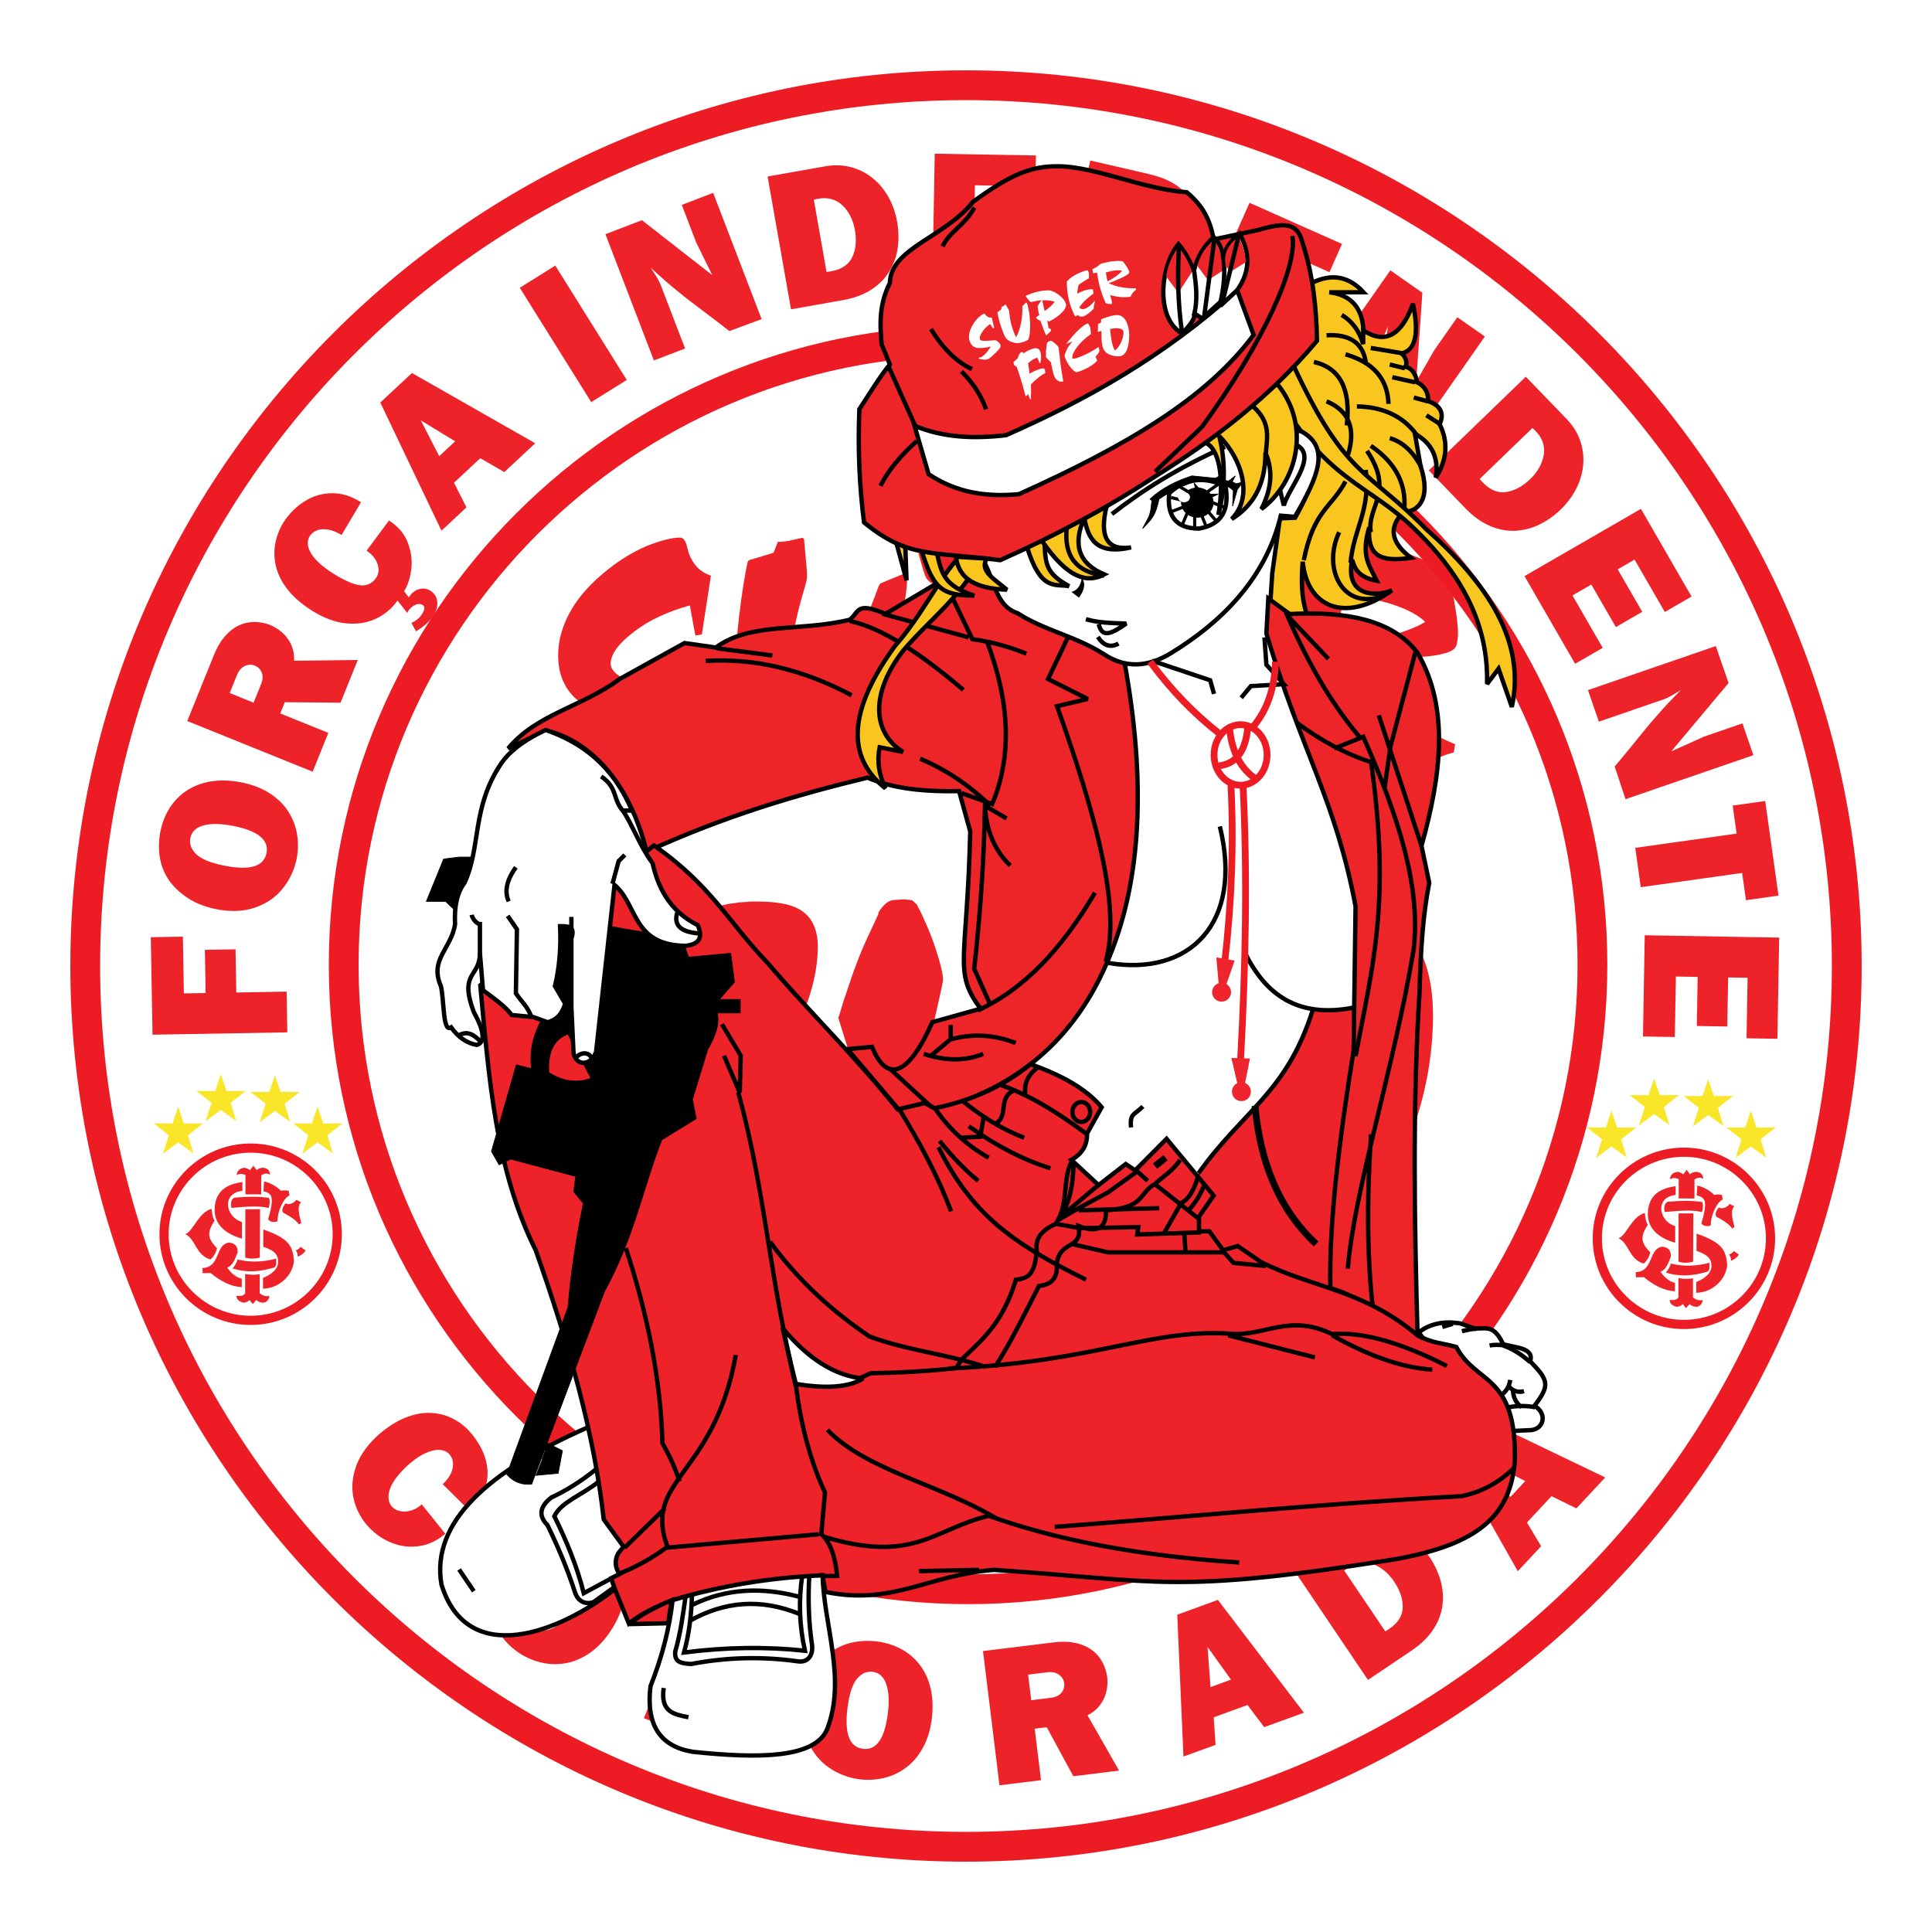 <?xml version="1.0" encoding="utf-8"?>
<!-- Generator: Adobe Illustrator 13.0.0, SVG Export Plug-In . SVG Version: 6.00 Build 14948)  -->
<!DOCTYPE svg PUBLIC "-//W3C//DTD SVG 1.0//EN" "http://www.w3.org/TR/2001/REC-SVG-20010904/DTD/svg10.dtd">
<svg version="1.0" id="Layer_1" xmlns="http://www.w3.org/2000/svg" xmlns:xlink="http://www.w3.org/1999/xlink" x="0px" y="0px"
	 width="192.756px" height="192.756px" viewBox="0 0 192.756 192.756" enable-background="new 0 0 192.756 192.756"
	 xml:space="preserve">
<g>
	<polygon fill-rule="evenodd" clip-rule="evenodd" fill="#FFFFFF" points="0,0 192.756,0 192.756,192.756 0,192.756 0,0 	"/>
	<path fill-rule="evenodd" clip-rule="evenodd" fill="#EE2229" d="M56.502,76l0.256-0.535c0.042,0.047,0.084,0.079,0.126,0.088
		s0.101,0.033,0.164,0.056c0.042,0.023,0.089,0.046,0.13,0.056c0.042,0.009,0.089,0.019,0.13,0.019
		c0.105,0.019,0.198,0.042,0.273,0.051c0.076,0.01,0.16,0.019,0.244,0.019c0.387,0,0.825-0.075,1.308-0.214
		c0.487-0.14,1.013-0.358,1.572-0.646c0.581-0.261,1.198-0.6,1.846-1.019c0.647-0.418,1.337-0.902,2.068-1.451
		c-1.745-0.381-3.208-0.795-4.381-1.232c-1.178-0.441-2.082-0.916-2.704-1.413c-0.605-0.525-1.063-1.153-1.375-1.878
		c-0.312-0.725-0.471-1.572-0.471-2.524c0-0.786,0.114-1.558,0.336-2.306c0.227-0.753,0.546-1.488,0.958-2.204
		c0.429-0.739,0.963-1.451,1.585-2.129c0.622-0.679,1.35-1.344,2.169-1.985c0.602-0.475,1.224-0.907,1.858-1.288
		c0.635-0.381,1.291-0.716,1.959-1.004c0.665-0.26,1.278-0.465,1.825-0.604c0.551-0.145,1.035-0.219,1.442-0.219
		c0.172,0,0.319,0.074,0.437,0.214c0.118,0.144,0.21,0.363,0.278,0.646c0.042,0.167,0.08,0.312,0.109,0.428
		c0.033,0.121,0.063,0.219,0.084,0.289c0.105,0.283,0.231,0.544,0.37,0.767c0.139,0.228,0.298,0.441,0.471,0.627
		c0.168,0.167,0.37,0.325,0.597,0.465s0.483,0.265,0.761,0.358l-0.904,5.867l-0.647,0.111l-0.551-3.008
		c-1.102,0.307-2.119,0.679-3.044,1.106c-0.925,0.428-1.783,0.948-2.556,1.543s-1.354,1.158-1.728,1.678
		c-0.378,0.525-0.568,1.019-0.568,1.469c0,0.307,0.135,0.604,0.404,0.874c0.269,0.274,0.677,0.549,1.215,0.809
		c0.042,0.019,0.08,0.042,0.109,0.051c0.034,0.009,0.063,0.019,0.084,0.019c0.429,0.214,0.908,0.427,1.421,0.642
		c0.517,0.213,1.081,0.432,1.686,0.646c0.602,0.214,1.085,0.396,1.438,0.535c0.353,0.144,0.601,0.256,0.727,0.326
		c0.172,0.093,0.353,0.274,0.534,0.535c0.185,0.26,0.353,0.6,0.504,1.004c0.168,0.405,0.303,0.772,0.387,1.088
		c0.084,0.321,0.13,0.619,0.13,0.879c0,0.139-0.021,0.288-0.063,0.428c-0.042,0.144-0.101,0.279-0.164,0.395
		c-0.084,0.121-0.189,0.247-0.307,0.376c-0.118,0.13-0.265,0.27-0.437,0.414c-0.256,0.186-0.631,0.414-1.114,0.674
		c-0.488,0.26-1.089,0.554-1.8,0.86l-0.353,0.074c-0.563,0.26-1.085,0.493-1.556,0.679c-0.471,0.191-0.908,0.349-1.295,0.465
		c-0.366,0.121-0.698,0.214-0.984,0.27c-0.29,0.056-0.538,0.088-0.731,0.088c-0.32,0-0.656-0.047-1.001-0.14
		s-0.702-0.256-1.068-0.469c-0.345-0.214-0.707-0.451-1.085-0.711c-0.378-0.261-0.752-0.586-1.119-0.967L56.502,76L56.502,76z
		 M77.602,54.066c0.172,0,0.353-0.009,0.534-0.033c0.181-0.023,0.375-0.051,0.568-0.07c0.168-0.046,0.349-0.093,0.529-0.125
		c0.186-0.037,0.366-0.079,0.539-0.125c0.042,0,0.076,0,0.092,0c0.021,0,0.046-0.014,0.067-0.037c0.021,0,0.055,0,0.097,0
		s0.072,0,0.08,0s0.029,0.014,0.05,0.037l0.034,0.033c0.017,0,0.029,0.014,0.029,0.037l0.294,3.329c0,0.046,0,0.088,0,0.121
		c0,0.037,0,0.083,0,0.13c0,0.019,0,0.051,0,0.089c0,0.037,0,0.079,0,0.125c0,0.093-0.029,0.26-0.08,0.483
		c-0.054,0.223-0.139,0.521-0.244,0.874c-0.605,2.05-1.056,4.101-1.345,6.137c-0.291,2.041-0.438,4.068-0.438,6.067
		c0,0.167,0,0.334,0,0.502s0.013,0.335,0.034,0.502c0,0.163,0.008,0.326,0.017,0.479c0.009,0.158,0.03,0.312,0.046,0.451
		c0.731-0.549,1.484-1.279,2.25-2.181c0.765-0.906,1.564-1.985,2.38-3.226c0.82-1.237,1.572-2.525,2.25-3.845
		c0.681-1.32,1.291-2.701,1.829-4.133c0.042-0.069,0.08-0.167,0.109-0.283c0.034-0.121,0.084-0.256,0.151-0.395
		c0.084-0.26,0.16-0.46,0.223-0.59c0.067-0.13,0.134-0.214,0.197-0.232c0.298-0.121,0.584-0.242,0.854-0.358
		c0.269-0.121,0.538-0.228,0.794-0.321c0.261-0.121,0.462-0.2,0.601-0.232c0.139-0.038,0.223-0.056,0.24-0.056
		c0.021,0,0.042,0.009,0.051,0.018c0.008,0.009,0.029,0.033,0.046,0.051c0,0.023,0,0.051,0,0.07c0,0.023,0.013,0.051,0.034,0.074
		c0,0.023,0,0.051,0,0.07c0,0.023,0,0.065,0,0.112c0,0.474-0.055,1.092-0.16,1.84c-0.109,0.749-0.273,1.651-0.487,2.701
		c-0.105,0.521-0.219,1.042-0.337,1.553c-0.118,0.512-0.256,1.023-0.408,1.525c-0.151,0.521-0.307,1.041-0.466,1.553
		c-0.16,0.511-0.333,1.037-0.505,1.562c-0.344,1.069-0.706,2.055-1.08,2.948c-0.378,0.893-0.753,1.715-1.119,2.455
		s-0.74,1.399-1.114,1.966c-0.378,0.572-0.765,1.051-1.152,1.432c-0.105,0.023-0.21,0.046-0.307,0.056
		c-0.097,0.01-0.202,0.019-0.307,0.019c-0.042,0-0.088,0.005-0.13,0.014s-0.088,0.019-0.13,0.019c-0.063,0-0.13,0-0.193,0
		c-0.063,0-0.118,0.014-0.16,0.037c-0.067,0-0.13,0-0.181,0s-0.113,0-0.177,0c-0.172,0-0.374-0.009-0.597-0.019
		c-0.227-0.009-0.471-0.042-0.732-0.088c-0.256-0.023-0.534-0.056-0.824-0.088c-0.29-0.038-0.623-0.093-0.988-0.163
		c-0.471-0.121-0.955-0.325-1.438-0.609c-0.484-0.284-0.967-0.646-1.442-1.074c-0.471-0.404-0.891-0.837-1.244-1.288
		c-0.354-0.451-0.665-0.93-0.921-1.432c-0.084-0.214-0.177-0.437-0.261-0.66c-0.084-0.223-0.151-0.46-0.193-0.697
		c-0.042-0.237-0.084-0.53-0.114-0.874c-0.034-0.344-0.05-0.749-0.05-1.204c0-1.046,0.029-2.092,0.08-3.129
		c0.054-1.037,0.13-2.074,0.214-3.096c0.105-1.051,0.231-2.092,0.37-3.115c0.138-1.022,0.307-2.055,0.5-3.077
		c0.042-0.186,0.08-0.344,0.097-0.46c0.021-0.121,0.046-0.195,0.067-0.219c0.021-0.046,0.072-0.088,0.143-0.121
		c0.076-0.037,0.181-0.07,0.311-0.093l2.103-0.642L77.602,54.066L77.602,54.066z M97.342,65.805
		c0.815-0.167,1.568-0.358,2.245-0.572c0.682-0.214,1.304-0.442,1.867-0.679c0.56-0.237,1.052-0.479,1.472-0.716
		c0.421-0.237,0.773-0.479,1.051-0.716c-0.387-0.358-0.794-0.702-1.215-1.018c-0.421-0.321-0.87-0.628-1.341-0.916
		c-0.476-0.307-0.963-0.59-1.459-0.837c-0.496-0.251-1.026-0.498-1.585-0.734L97.342,65.805L97.342,65.805z M98.12,59.468
		c-0.732-0.26-1.493-0.498-2.267-0.711c-0.773-0.214-1.577-0.395-2.396-0.539c-0.151,0-0.278-0.005-0.37-0.014
		c-0.097-0.009-0.168-0.033-0.21-0.056c-0.042-0.047-0.096-0.088-0.147-0.121c-0.05-0.037-0.101-0.083-0.143-0.13
		c-0.042-0.046-0.084-0.093-0.114-0.139c-0.034-0.046-0.072-0.111-0.114-0.181c-0.13-0.335-0.252-0.688-0.357-1.056
		c-0.105-0.367-0.214-0.758-0.323-1.162c-0.084-0.405-0.16-0.749-0.21-1.018c-0.051-0.274-0.08-0.475-0.08-0.595
		c0-0.019,0.012-0.033,0.029-0.033c0-0.023,0.017-0.046,0.051-0.056s0.071-0.019,0.114-0.019c0.084-0.019,0.197-0.033,0.323-0.033
		c0.126,0,0.282,0,0.454,0c1.077,0,2.12,0.046,3.12,0.14c1,0.093,1.993,0.251,2.964,0.465c0.946,0.214,1.876,0.483,2.779,0.791
		c0.908,0.307,1.783,0.669,2.624,1.074c0.731,0.595,1.404,1.288,2.006,2.074c0.605,0.785,1.147,1.683,1.618,2.682
		c0.496,1.004,0.866,1.953,1.102,2.845s0.357,1.762,0.357,2.594c0,0.739-0.265,1.446-0.795,2.11
		c-0.529,0.67-1.324,1.279-2.379,1.828c-1.056,0.548-2.287,1.004-3.688,1.357c-1.404,0.358-2.981,0.613-4.726,0.753l-0.711-0.93
		l-0.875,4.296l0.875,0.962l-0.357,0.967c-0.126,0.046-0.277,0.116-0.437,0.195c-0.16,0.083-0.341,0.177-0.534,0.27
		c-0.647,0.261-1.144,0.47-1.488,0.609c-0.345,0.139-0.542,0.213-0.584,0.213c-0.017,0-0.046-0.018-0.076-0.051
		c-0.034-0.037-0.051-0.079-0.051-0.125c-0.021-0.023-0.042-0.083-0.05-0.177c-0.008-0.093-0.017-0.205-0.017-0.325
		c0-0.023,0.012-0.038,0.034-0.038c0-0.069,0-0.144,0-0.214c0-0.069,0-0.13,0-0.176c0-0.739,0.012-1.465,0.029-2.167
		c0.021-0.702,0.046-1.39,0.067-2.06c0.021-0.665,0.055-1.288,0.097-1.859s0.088-1.111,0.13-1.608
		c-0.084-0.047-0.21-0.182-0.37-0.396s-0.345-0.511-0.538-0.893c-0.215-0.404-0.375-0.716-0.467-0.93
		c-0.097-0.214-0.147-0.363-0.147-0.433c0-0.018,0.013-0.046,0.034-0.07c0.021-0.023,0.046-0.051,0.063-0.074
		c0.021,0,0.047-0.005,0.063-0.014c0.021-0.009,0.046-0.032,0.067-0.055c0.021-0.023,0.051-0.042,0.08-0.052
		c0.034-0.009,0.063-0.018,0.084-0.018l1.715-0.502c0.042-0.26,0.08-0.521,0.109-0.767c0.034-0.251,0.072-0.498,0.114-0.734
		c0.042-0.237,0.084-0.465,0.113-0.679c0.034-0.213,0.072-0.423,0.114-0.608c0.084-0.381,0.168-0.744,0.244-1.074
		c0.076-0.335,0.147-0.637,0.21-0.897c0.32-0.334,0.635-0.632,0.938-0.893c0.303-0.26,0.597-0.502,0.875-0.716
		c0.303-0.214,0.567-0.386,0.79-0.516c0.227-0.13,0.442-0.223,0.635-0.27V59.468L98.12,59.468z M123.167,72.1
		c-0.215,0.265-0.429,0.53-0.631,0.791c-0.202,0.26-0.396,0.539-0.567,0.823c-0.151,0.288-0.303,0.581-0.454,0.879
		c-0.151,0.297-0.282,0.613-0.387,0.948c-0.689,0.307-1.329,0.585-1.909,0.823s-1.114,0.409-1.585,0.502
		c-0.476,0.14-0.908,0.256-1.295,0.339c-0.387,0.084-0.736,0.126-1.039,0.126c-0.387,0-0.748-0.051-1.08-0.145
		c-0.337-0.093-0.635-0.242-0.892-0.432c-0.257-0.163-0.496-0.396-0.711-0.693c-0.214-0.297-0.399-0.642-0.551-1.023l-0.454,0.535
		h-0.584c-0.084,0.023-0.147-0.009-0.189-0.102c-0.042-0.093-0.088-0.256-0.13-0.47c-0.021-0.214-0.047-0.567-0.067-1.055
		c-0.021-0.488-0.034-1.13-0.034-1.916c0-1.427,0.071-2.859,0.211-4.291c0.139-1.432,0.353-2.864,0.635-4.296
		c0.277-1.432,0.622-2.827,1.018-4.185c0.396-1.357,0.857-2.687,1.374-3.974c0.518-0.261,1.068-0.498,1.648-0.712
		c0.58-0.213,1.211-0.399,1.88-0.539c0.647-0.139,1.315-0.251,2.006-0.321c0.689-0.07,1.404-0.107,2.136-0.107
		c0.56,0,1.089,0.014,1.585,0.033c0.496,0.023,0.963,0.061,1.392,0.107c0.215,0.023,0.408,0.056,0.567,0.088
		c0.16,0.037,0.299,0.07,0.404,0.093c0.13,0.047,0.231,0.084,0.294,0.107c0.063,0.023,0.097,0.061,0.097,0.107
		c0.017,0.023,0.038,0.051,0.046,0.07c0.009,0.023,0.029,0.061,0.051,0.107c0,0.046,0.004,0.107,0.013,0.163
		c0.008,0.056,0.029,0.125,0.05,0.195c0.021,0.121,0.034,0.256,0.034,0.395c0,0.14,0,0.298,0,0.465c0,0.046,0,0.098,0,0.144
		s-0.013,0.098-0.034,0.144c0,0.046-0.008,0.102-0.017,0.158c-0.008,0.06-0.038,0.116-0.08,0.163l-0.938,2.432
		c-0.668,0.093-1.303,0.186-1.892,0.27c-0.593,0.083-1.152,0.176-1.669,0.269c-0.518,0.093-1.01,0.2-1.472,0.302
		c-0.463,0.107-0.892,0.223-1.278,0.339c-0.257,0.428-0.5,0.833-0.728,1.2c-0.227,0.372-0.438,0.726-0.631,1.055
		c-0.193,0.335-0.383,0.665-0.551,0.986c-0.172,0.32-0.336,0.651-0.487,0.985c0.303-0.023,0.584-0.046,0.841-0.056
		c0.261-0.009,0.479-0.019,0.647-0.019c0.172,0,0.354,0,0.534,0c0.185,0,0.365,0,0.534,0c0.757,0,1.463,0.042,2.118,0.125
		c0.656,0.083,1.283,0.223,1.863,0.414c0.58,0.168,1.021,0.335,1.312,0.498c0.29,0.167,0.438,0.326,0.438,0.47
		c0,0.019,0,0.061,0,0.107c-0.021,0.019-0.033,0.046-0.033,0.07s0,0.051,0,0.07l-0.518,1.971c-0.95,0.213-1.862,0.465-2.733,0.748
		c-0.874,0.289-1.724,0.6-2.543,0.935c-0.795,0.331-1.548,0.698-2.245,1.088c-0.703,0.391-1.371,0.818-1.993,1.273
		c0.062,0.307,0.172,0.591,0.323,0.837c0.151,0.251,0.336,0.46,0.551,0.627c0.235,0.167,0.521,0.293,0.841,0.377
		s0.689,0.125,1.102,0.125c0.429,0,0.87-0.042,1.308-0.125c0.441-0.083,0.904-0.209,1.379-0.377c0.497-0.167,0.988-0.367,1.473-0.59
		c0.482-0.223,0.975-0.498,1.471-0.804l0.228,0.358V72.1L123.167,72.1z M133.17,64.298c0.945-0.042,1.854-0.14,2.716-0.279
		c0.862-0.144,1.694-0.316,2.493-0.502c0.795-0.214,1.514-0.446,2.148-0.683c0.64-0.237,1.199-0.502,1.67-0.786
		c-0.345-0.334-0.773-0.641-1.278-0.911c-0.505-0.274-1.076-0.521-1.699-0.735c-0.604-0.214-1.337-0.418-2.187-0.604
		c-0.849-0.191-1.82-0.372-2.896-0.54l-0.972,5.045L133.17,64.298L133.17,64.298z M127.989,56.823l0.421-2.218
		c0.605-0.023,1.156-0.074,1.652-0.144s0.938-0.158,1.324-0.251s0.749-0.195,1.068-0.302c0.323-0.107,0.618-0.209,0.875-0.302
		c1.312,0.163,2.535,0.372,3.653,0.623c1.123,0.251,2.152,0.544,3.077,0.878c0.951,0.307,1.8,0.651,2.54,1.019
		c0.744,0.367,1.388,0.781,1.925,1.236c0.152,0.642,0.286,1.256,0.404,1.822c0.118,0.572,0.223,1.135,0.307,1.683
		c0.084,0.521,0.147,0.985,0.177,1.376c0.034,0.391,0.051,0.725,0.051,0.986c0,0.237-0.017,0.46-0.047,0.66
		c-0.033,0.205-0.071,0.381-0.113,0.521c-0.062,0.14-0.151,0.265-0.256,0.358c-0.109,0.093-0.253,0.181-0.425,0.25
		c-0.215,0.093-0.543,0.191-0.972,0.284c-0.429,0.093-0.983,0.172-1.647,0.219c-0.647,0.046-1.384,0.083-2.199,0.102
		c-0.82,0.023-1.74,0.038-2.754,0.038c-0.345,0-0.686,0-1.018,0c-0.336,0-0.669-0.014-0.988-0.033c-0.324,0-0.631-0.009-0.908-0.019
		c-0.277-0.01-0.551-0.033-0.807-0.056c0.798,0.953,1.635,1.855,2.506,2.701c0.874,0.846,1.799,1.623,2.771,2.311
		c0.967,0.716,2.001,1.38,3.086,1.985c1.089,0.604,2.254,1.176,3.481,1.702l-0.131,0.823c-0.471,0.116-0.903,0.261-1.291,0.428
		c-0.387,0.168-0.757,0.358-1.102,0.572c-0.323,0.214-0.621,0.442-0.891,0.665c-0.269,0.223-0.525,0.498-0.761,0.804
		c-0.816-0.237-1.636-0.525-2.443-0.86s-1.606-0.73-2.38-1.181c-0.773-0.474-1.543-0.999-2.295-1.557
		c-0.758-0.558-1.502-1.176-2.233-1.841c-0.042,0.354-0.088,0.702-0.13,1.037c-0.042,0.335-0.089,0.661-0.131,0.967
		s-0.084,0.595-0.126,0.855s-0.088,0.516-0.13,0.753c-0.085,0.475-0.177,0.823-0.261,1.037s-0.164,0.325-0.228,0.325
		c-0.084,0-0.197-0.019-0.323-0.051c-0.127-0.037-0.282-0.107-0.454-0.2c-0.169-0.046-0.383-0.163-0.627-0.339
		c-0.248-0.177-0.56-0.404-0.925-0.665c-0.063-0.047-0.126-0.112-0.177-0.195c-0.055-0.084-0.105-0.177-0.147-0.27
		c-0.021-0.093-0.046-0.219-0.062-0.372c-0.021-0.158-0.034-0.344-0.034-0.558c0-0.046,0-0.093,0-0.14
		c0-0.046,0.013-0.111,0.034-0.181c0-0.07,0-0.144,0-0.214s0-0.158,0-0.251c0-0.19,0-0.372,0-0.535c0-0.167,0-0.326,0-0.47
		c0-1.264,0.05-2.524,0.143-3.775c0.097-1.251,0.223-2.501,0.374-3.738c0.084-0.642,0.186-1.283,0.29-1.916
		c0.105-0.632,0.228-1.26,0.357-1.878c0.127-0.618,0.27-1.246,0.421-1.878c0.151-0.632,0.315-1.273,0.483-1.915
		c-0.062-0.019-0.135-0.051-0.21-0.088c-0.076-0.038-0.16-0.07-0.244-0.089c-0.084-0.023-0.164-0.056-0.239-0.088
		c-0.076-0.038-0.16-0.07-0.244-0.093c-0.151-0.046-0.319-0.102-0.5-0.158c-0.186-0.061-0.375-0.116-0.568-0.163V56.823
		L127.989,56.823z"/>
	<path fill-rule="evenodd" clip-rule="evenodd" fill="#EE2229" d="M62.599,129.42l0.21-4.715h-0.381l-0.552,0.932l-0.895-0.107
		c-0.027,0-0.049,0-0.061,0c-0.011,0-0.039-0.021-0.066-0.057c-0.027-0.035-0.049-0.064-0.061-0.078s-0.039-0.072-0.066-0.143
		c0-0.035,0.022-0.256,0.061-0.654c0.044-0.398,0.11-0.953,0.193-1.643c0.453-3.904,0.845-7.859,1.166-11.85
		c0.326-3.996,0.591-8.021,0.79-12.076l-1.188-2.24l0.381-2.518l3.91-1.757c0.055-0.178,0.132-0.37,0.232-0.569
		s0.221-0.398,0.365-0.576c0.138-0.185,0.298-0.376,0.463-0.576c0.171-0.2,0.359-0.413,0.552-0.633
		c0.398-0.398,0.746-0.697,1.044-0.896c0.298-0.199,0.547-0.306,0.745-0.306c0.166,0,0.32,0.014,0.442,0.028
		c0.127,0.014,0.254,0.064,0.364,0.135c0.083,0.035,0.154,0.113,0.21,0.22c0.055,0.107,0.104,0.242,0.132,0.384l0.209,0.932
		c0.42-0.106,0.845-0.22,1.254-0.327c0.409-0.114,0.817-0.192,1.209-0.221c0.199-0.036,0.397-0.071,0.596-0.085
		c0.199-0.014,0.398-0.028,0.597-0.028c0.166-0.028,0.354-0.05,0.552-0.05c0.199,0,0.398,0,0.597,0c1.016,0,1.916,0.085,2.678,0.242
		c0.762,0.164,1.392,0.434,1.867,0.797c0.48,0.363,0.845,0.839,1.082,1.422c0.243,0.583,0.364,1.28,0.364,2.077
		c0,0.697-0.066,1.437-0.188,2.219c-0.127,0.782-0.32,1.6-0.574,2.438c-0.254,0.84-0.574,1.672-0.938,2.49
		c-0.365,0.818-0.795,1.65-1.276,2.488l-0.552-0.326c0.027-0.256,0.055-0.506,0.066-0.74c0.011-0.234,0.039-0.469,0.061-0.682
		c0-0.107,0-0.215,0-0.299c0-0.094,0.017-0.18,0.044-0.25c0-0.107,0-0.213,0-0.299c0-0.092,0-0.178,0-0.248c0-0.186,0-0.342,0-0.463
		c0-0.129,0-0.248,0-0.363c-0.027-0.143-0.044-0.262-0.044-0.348c0-0.094,0-0.199,0-0.307c-0.022-0.178-0.05-0.361-0.061-0.539
		c-0.011-0.186-0.039-0.357-0.066-0.498c-0.11-0.037-0.221-0.057-0.315-0.057c-0.1,0-0.193,0-0.281,0c-0.111,0-0.238,0-0.375,0
		c-0.144,0-0.315,0-0.514,0c-0.397,0-0.823,0.027-1.276,0.078c-0.453,0.057-0.922,0.141-1.402,0.248
		c-0.48,0.143-0.966,0.312-1.447,0.49c-0.48,0.186-0.966,0.406-1.441,0.662l-0.171,0.604c-0.365,1.822-0.696,3.422-0.978,4.787
		c-0.281,1.365-0.541,2.496-0.767,3.365c0.166-0.029,0.342-0.064,0.508-0.078c0.171-0.016,0.359-0.051,0.558-0.086
		c0.166,0,0.348-0.008,0.53-0.021s0.375-0.051,0.574-0.086c0.364-0.035,0.746-0.064,1.126-0.078
		c0.381-0.014,0.773-0.027,1.165-0.027c1.077,0,2.021,0.035,2.828,0.105c0.806,0.072,1.441,0.199,1.894,0.385
		c0.48,0.143,0.845,0.348,1.083,0.598c0.237,0.256,0.359,0.568,0.359,0.932c0,0.184-0.022,0.404-0.061,0.66
		c-0.044,0.256-0.111,0.57-0.193,0.932c-0.083,0.363-0.155,0.676-0.21,0.926c-0.055,0.256-0.105,0.477-0.127,0.66
		c-0.96,0.107-1.943,0.285-2.932,0.52c-0.994,0.234-2.004,0.562-3.021,0.961c-0.988,0.363-1.999,0.775-3.015,1.23
		c-1.021,0.455-2.06,0.996-3.104,1.613c-0.254,0.947-0.563,1.992-0.917,3.115c-0.354,1.131-0.757,2.34-1.209,3.621
		c-0.453,1.236-0.817,2.268-1.083,3.086c-0.271,0.826-0.453,1.424-0.535,1.785L62.599,129.42L62.599,129.42z M83.638,101.547
		c0.138-0.398,0.276-0.824,0.403-1.279s0.282-0.91,0.447-1.346c0.138-0.434,0.287-0.881,0.441-1.336
		c0.155-0.455,0.326-0.91,0.492-1.344c0.337-0.91,0.701-1.785,1.082-2.603c0.381-0.818,0.763-1.636,1.127-2.433l0.044-0.22
		c0.226-0.363,0.48-0.662,0.745-0.875s0.558-0.327,0.867-0.327l0.983-0.057c0.193,0.036,0.359,0.057,0.486,0.057
		s0.237,0.036,0.32,0.106c0.055,0.036,0.1,0.079,0.127,0.107c0.027,0.036,0.072,0.078,0.127,0.114
		c0.028,0.029,0.066,0.071,0.105,0.107c0.044,0.035,0.083,0.092,0.105,0.164c0.342,0.654,0.663,1.337,0.956,2.027
		c0.298,0.69,0.58,1.422,0.833,2.19s0.447,1.416,0.569,1.942c0.127,0.526,0.193,0.945,0.193,1.23c0,0.105-0.188,0.988-0.552,2.623
		c-0.364,1.643-0.922,4.039-1.657,7.176c-0.365,1.564-0.729,3.152-1.082,4.738s-0.69,3.172-1,4.736
		c-0.31,1.6-0.619,3.199-0.912,4.785c-0.298,1.586-0.591,3.152-0.873,4.68h-0.259c-0.508,0-1-0.162-1.463-0.49
		c-0.464-0.326-0.9-0.824-1.298-1.479c-0.397-0.689-0.701-1.459-0.911-2.297c-0.209-0.84-0.32-1.758-0.32-2.738
		c0-0.512,0.044-1.174,0.127-1.971c0.083-0.797,0.188-1.75,0.298-2.844c0.138-1.096,0.309-2.27,0.508-3.508
		c0.199-1.236,0.425-2.596,0.68-4.053L83.638,101.547L83.638,101.547z M99.746,97.658c2.121-1.495,4.104-2.817,5.926-3.962
		c1.827-1.152,3.523-2.112,5.08-2.873c1.53-0.726,2.921-1.288,4.164-1.671c1.247-0.384,2.357-0.576,3.318-0.576
		c0.144,0,0.265,0.057,0.358,0.164c0.1,0.106,0.183,0.292,0.238,0.548c0.055,0.256,0.099,0.611,0.127,1.066
		c0.027,0.455,0.044,1.06,0.044,1.785c0,0.249-0.022,0.555-0.066,0.896c-0.044,0.349-0.121,0.726-0.232,1.124
		c-0.082,0.441-0.215,1.003-0.381,1.671c-0.171,0.668-0.414,1.487-0.723,2.44c-2.408,0.652-4.633,1.465-6.654,2.432
		c-2.021,0.967-3.876,2.09-5.544,3.363c-1.674,1.238-2.993,2.496-3.954,3.748c-0.961,1.26-1.562,2.533-1.789,3.812
		c0.397,0.213,0.822,0.398,1.275,0.541s0.955,0.277,1.491,0.383c0.535,0.072,1.192,0.137,1.955,0.164
		c0.762,0.035,1.629,0.057,2.59,0.057c1.783,0,3.578-0.113,5.378-0.326c1.801-0.215,3.605-0.549,5.417-0.982
		c0.281-0.07,0.514-0.135,0.68-0.164c0.171-0.035,0.275-0.057,0.298-0.057c0.056,0,0.094,0,0.104,0c0.012,0,0.039,0,0.066,0
		c0,0.029,0.017,0.094,0.045,0.164v0.107l-0.381,3.016c-0.199,0.326-0.426,0.639-0.68,0.924c-0.254,0.291-0.558,0.568-0.895,0.824
		c-0.31,0.258-0.668,0.514-1.061,0.77c-0.397,0.256-0.839,0.477-1.319,0.654l-0.088,3.939c-0.707,0.469-1.48,0.867-2.314,1.174
		c-0.834,0.312-1.723,0.584-2.656,0.797c-0.96,0.213-1.971,0.383-3.015,0.49c-1.05,0.113-2.159,0.17-3.318,0.17
		c-0.619,0-1.204-0.021-1.74-0.057c-0.541-0.035-1.027-0.078-1.446-0.105c-0.426-0.072-0.779-0.15-1.044-0.221
		c-0.265-0.072-0.475-0.172-0.613-0.277c-0.342-0.363-0.685-0.975-1.021-1.828c-0.343-0.854-0.685-1.963-1.022-3.314
		c-0.337-1.387-0.585-2.809-0.74-4.246c-0.154-1.436-0.237-2.93-0.237-4.459c0-0.512,0.011-0.967,0.022-1.365
		c0.011-0.398,0.039-0.732,0.061-0.988c0.055-0.293,0.116-0.562,0.171-0.797c0.055-0.234,0.132-0.428,0.215-0.57
		c0.564-0.873,1.149-1.699,1.74-2.459c0.597-0.77,1.237-1.502,1.916-2.199c0.707-0.654,1.458-1.271,2.248-1.855
		c0.795-0.584,1.646-1.139,2.551-1.643c-0.452-0.035-0.878-0.07-1.27-0.086c-0.397-0.014-0.796-0.027-1.193-0.027
		c-0.364-0.029-0.729-0.051-1.082-0.051s-0.69,0-1,0V97.658L99.746,97.658z M130.947,100.672c-0.48,1.936-0.912,3.705-1.276,5.312
		s-0.668,3.088-0.895,4.432c-0.221,1.352-0.397,2.568-0.508,3.641c-0.11,1.074-0.171,2.035-0.171,2.875c0,0.213,0,0.447,0,0.682
		s0.017,0.506,0.044,0.797c0,0.143,0,0.27,0,0.355s0.017,0.178,0.039,0.248c0,0.072,0,0.164,0,0.271v0.221
		c0.596-0.143,1.192-0.385,1.783-0.711c0.597-0.328,1.182-0.734,1.745-1.203s1.143-1.023,1.723-1.643s1.188-1.338,1.806-2.133
		c0.48-0.654,0.928-1.316,1.337-1.971c0.408-0.654,0.762-1.322,1.043-1.977c0.31-0.691,0.558-1.289,0.724-1.779
		s0.254-0.902,0.254-1.23c0-0.654-0.171-1.293-0.508-1.891c-0.343-0.598-0.867-1.182-1.573-1.723
		c-0.68-0.539-1.491-1.031-2.425-1.443c-0.934-0.42-1.982-0.781-3.142-1.074V100.672L130.947,100.672z M124.784,92.622
		c0.055,0.036,0.127,0.057,0.21,0.057s0.188-0.021,0.298-0.05c0.397-0.071,0.74-0.121,1.021-0.135
		c0.282-0.014,0.514-0.05,0.68-0.085l1.021-2.518c2.915,0.107,5.361,0.384,7.328,0.818c1.966,0.441,3.479,1.081,4.527,1.92
		c1.017,0.797,1.795,1.942,2.313,3.421c0.525,1.479,0.79,3.257,0.79,5.333c0,1.566-0.127,3.193-0.381,4.873
		c-0.254,1.678-0.657,3.398-1.192,5.148c-0.508,1.75-1.127,3.449-1.845,5.086c-0.724,1.643-1.541,3.221-2.446,4.715
		c-0.48,0.797-0.978,1.521-1.485,2.154c-0.508,0.641-1.027,1.168-1.535,1.564c-0.508,0.363-1.027,0.648-1.546,0.848
		c-0.525,0.199-1.061,0.305-1.596,0.305c-0.282,0-0.619-0.062-1-0.191c-0.381-0.127-0.801-0.32-1.254-0.576
		c-0.452-0.186-0.905-0.455-1.358-0.797c-0.452-0.34-0.928-0.738-1.402-1.174c-0.762-0.725-1.436-1.471-1.999-2.219
		c-0.563-0.746-1.038-1.492-1.402-2.219c-0.343-0.725-0.607-1.514-0.79-2.354s-0.276-1.715-0.276-2.625
		c0-0.725,0.089-1.607,0.254-2.625c0.172-1.023,0.403-2.162,0.686-3.398c0.309-1.238,0.685-2.582,1.12-4.018
		c0.442-1.445,0.95-2.975,1.514-4.574c-0.144-0.035-0.282-0.07-0.403-0.086c-0.127-0.014-0.254-0.049-0.364-0.078
		c-0.11,0-0.227-0.014-0.337-0.027c-0.11-0.016-0.231-0.051-0.343-0.086c-0.198-0.027-0.387-0.064-0.552-0.078
		c-0.166-0.014-0.343-0.029-0.508-0.029l2.253-6.293V92.622L124.784,92.622z"/>
	<path fill="none" stroke="#ED1C24" stroke-width="2.973" stroke-miterlimit="2.613" d="M96.378,8.504
		c48.399,0,87.874,39.475,87.874,87.874s-39.475,87.874-87.874,87.874S8.504,144.777,8.504,96.378S47.979,8.504,96.378,8.504
		L96.378,8.504z"/>
	<path fill-rule="evenodd" clip-rule="evenodd" fill="#EE2229" d="M28.667,102.998l-13.451,0.234l-0.17-9.726l3.2-0.056l0.099,5.663
		l2.17-0.037l-0.075-4.309l3.06-0.053l0.075,4.309l5.021-0.088L28.667,102.998L28.667,102.998z M22.465,86.382
		c2.491,0.484,3.867,0.059,4.125-1.274c0.257-1.323-0.872-2.23-3.386-2.719c-1.166-0.227-2.128-0.24-2.886-0.04
		c-0.76,0.2-1.205,0.63-1.331,1.28c-0.112,0.575,0.087,1.112,0.597,1.604c0.511,0.491,1.473,0.875,2.883,1.15L22.465,86.382
		L22.465,86.382z M21.622,90.716c-1.055-0.205-1.972-0.549-2.746-1.029c-0.773-0.482-1.412-1.056-1.912-1.713
		c-0.986-1.35-1.315-2.995-0.981-4.928c0.179-0.921,0.499-1.741,0.958-2.457c0.461-0.715,1.042-1.298,1.741-1.746
		c0.701-0.451,1.505-0.746,2.41-0.887c0.907-0.14,1.896-0.109,2.956,0.097c1.115,0.217,2.069,0.584,2.862,1.099
		c0.793,0.515,1.416,1.127,1.861,1.831c0.447,0.705,0.738,1.462,0.867,2.268c0.128,0.809,0.116,1.622-0.043,2.437
		c-0.231,1.108-0.696,2.098-1.388,2.962c-0.695,0.867-1.61,1.499-2.74,1.892c-1.13,0.393-2.414,0.452-3.842,0.175L21.622,90.716
		L21.622,90.716z M18.683,71.937l2.666-6.598c0.376-0.931,0.857-1.673,1.44-2.218c0.584-0.547,1.231-0.884,1.936-1.007
		c0.703-0.122,1.438-0.048,2.194,0.227c0.454,0.184,0.871,0.443,1.248,0.776s0.675,0.743,0.889,1.222
		c0.215,0.479,0.312,1.01,0.285,1.585l6.355-0.078l-1.72,4.259l-5.563-0.046l-0.453,1.122l4.798,1.938l-1.564,3.872L18.683,71.937
		L18.683,71.937z M22.919,69.144l2.383,0.963l0.741-1.833c0.18-0.444,0.205-0.833,0.074-1.163c-0.129-0.333-0.364-0.568-0.697-0.703
		c-0.321-0.129-0.656-0.117-0.995,0.041c-0.341,0.156-0.603,0.457-0.78,0.896L22.919,69.144L22.919,69.144z M36.573,54.944
		l2.24-3.014c0.919,0.597,1.55,1.347,1.887,2.246c0.336,0.899,0.445,1.79,0.328,2.661c-0.117,0.873-0.354,1.59-0.715,2.146
		l0.47,0.615c0.286-0.44,0.636-0.717,1.042-0.824c0.407-0.106,0.781-0.052,1.119,0.167c0.415,0.269,0.645,0.64,0.681,1.107
		c0.037,0.468-0.083,0.918-0.359,1.344c-0.383,0.59-0.973,1.125-1.762,1.596l-0.46-0.84c0.453-0.192,0.808-0.486,1.061-0.875
		c0.248-0.382,0.291-0.677,0.128-0.876c-0.237-0.154-0.496-0.176-0.769-0.065c-0.272,0.112-0.527,0.326-0.753,0.641
		c-0.008,0.059-0.033,0.121-0.075,0.185l-0.976-1.238c-0.533,0.766-1.241,1.363-2.117,1.791c-0.876,0.427-1.887,0.589-3.021,0.478
		c-1.135-0.111-2.317-0.563-3.542-1.358c-1-0.65-1.787-1.352-2.353-2.103c-0.569-0.752-0.938-1.518-1.111-2.289
		c-0.173-0.772-0.188-1.526-0.044-2.253c0.144-0.727,0.412-1.415,0.805-2.059c0.587-0.904,1.309-1.617,2.158-2.138
		c0.849-0.521,1.762-0.781,2.733-0.78c0.971,0.002,1.923,0.304,2.849,0.905l-1.936,3.261c-0.708-0.417-1.348-0.605-1.916-0.572
		c-0.569,0.034-1.001,0.279-1.294,0.729c-0.264,0.482-0.21,1.04,0.155,1.665c0.368,0.628,1.081,1.289,2.139,1.976
		c0.792,0.497,1.464,0.842,2.01,1.035c0.548,0.195,1.014,0.245,1.392,0.15s0.706-0.338,0.977-0.727
		c0.158-0.244,0.232-0.526,0.222-0.847c-0.011-0.32-0.115-0.646-0.315-0.97c-0.198-0.326-0.492-0.618-0.877-0.867L36.573,54.944
		L36.573,54.944z M44.045,52.947l-6.102-12.786l3.157-2.944L53.4,44.224L50.316,47.1l-2.395-1.387l-2.627,2.45l1.245,2.459
		L44.045,52.947L44.045,52.947z M45.413,44.031l-3.425-2.088l1.833,3.572L45.413,44.031L45.413,44.031z M58.989,40.121L51.86,28.712
		l3.542-2.213l7.129,11.409L58.989,40.121L58.989,40.121z M65.239,35.962l-4.834-12.595l3.642-1.397l7.015,5.478l-1.592-3.232
		l-1.448-3.772l3.13-1.201l4.835,12.595l-3.22,1.195c-0.503-0.401-1.201-0.939-2.086-1.609c-0.887-0.669-1.51-1.14-1.861-1.406
		c-0.354-0.269-0.812-0.636-1.371-1.098c-0.654-0.524-1.503-1.263-2.536-2.22c0.075,0.125,0.198,0.309,0.357,0.554
		c0.163,0.246,0.299,0.464,0.399,0.649c0.101,0.185,0.187,0.365,0.251,0.534l2.431,6.332L65.239,35.962L65.239,35.962z
		 M78.919,30.858l-2.336-13.249l5.774-1.018c0.868-0.153,1.697-0.128,2.488,0.071c0.791,0.202,1.51,0.554,2.149,1.057
		c0.643,0.503,1.183,1.132,1.617,1.888c0.434,0.757,0.735,1.602,0.899,2.535c0.153,0.868,0.172,1.724,0.06,2.556
		c-0.114,0.833-0.386,1.613-0.812,2.335c-0.426,0.722-1.034,1.341-1.813,1.852c-0.779,0.509-1.739,0.865-2.87,1.064L78.919,30.858
		L78.919,30.858z M82.463,27.125c0.103-0.005,0.26-0.025,0.466-0.061c1.046-0.185,1.749-0.658,2.104-1.418
		c0.355-0.761,0.442-1.659,0.262-2.683c-0.183-1.034-0.597-1.858-1.243-2.472c-0.646-0.612-1.457-0.834-2.419-0.665
		c-0.194,0.034-0.34,0.067-0.438,0.098L82.463,27.125L82.463,27.125z M93.022,28.748l0.234-13.413l10.099,0.176l-0.054,3.08
		l-6.035-0.105l-0.034,1.941l4.896,0.085l-0.053,3.04l-4.896-0.086l-0.038,2.173l6.035,0.105l-0.056,3.179L93.022,28.748
		L93.022,28.748z M111.561,22.532l1.644,0.379c0.433,0.1,0.813,0.044,1.144-0.162c0.33-0.207,0.535-0.483,0.613-0.821
		c0.083-0.358,0.018-0.689-0.19-0.988c-0.207-0.301-0.559-0.511-1.051-0.625l-1.564-0.361L111.561,22.532L111.561,22.532z
		 M105.745,29.16l3.034-13.146l5.753,1.328c1.824,0.421,3.083,1.096,3.774,2.02c0.692,0.923,0.896,2.087,0.614,3.481
		c-0.16,0.695-0.434,1.278-0.818,1.741c-0.384,0.466-0.834,0.816-1.347,1.054c-0.515,0.237-1.039,0.377-1.568,0.419
		c-0.531,0.045-1.041,0.011-1.522-0.101l-2.748-0.634l-1.103,4.777L105.745,29.16L105.745,29.16z M119.211,32.486l5.456-12.255
		l9.227,4.108l-1.253,2.814l-5.514-2.455l-0.79,1.773l4.474,1.992l-1.236,2.777l-4.474-1.991l-0.884,1.985l5.514,2.455l-1.293,2.905
		L119.211,32.486L119.211,32.486z M130.979,38.023l7.738-11.051l3.195,2.237l-0.618,8.879l1.788-3.127l2.318-3.31l2.746,1.923
		l-7.738,11.052l-2.792-2.001c0.052-0.642,0.107-1.521,0.168-2.629c0.059-1.11,0.101-1.889,0.126-2.329
		c0.024-0.443,0.072-1.028,0.143-1.75c0.068-0.835,0.207-1.952,0.423-3.343c-0.062,0.131-0.146,0.336-0.26,0.605
		c-0.113,0.272-0.218,0.507-0.314,0.694c-0.098,0.187-0.198,0.359-0.303,0.507l-3.891,5.556L130.979,38.023L130.979,38.023z
		 M142.553,46.932l9.677-9.345l4.073,4.218c0.612,0.634,1.056,1.335,1.333,2.103c0.274,0.769,0.385,1.562,0.326,2.374
		c-0.058,0.813-0.277,1.613-0.662,2.396c-0.385,0.783-0.916,1.505-1.598,2.163c-0.635,0.613-1.333,1.107-2.086,1.479
		c-0.754,0.371-1.553,0.582-2.39,0.632s-1.69-0.107-2.549-0.468s-1.689-0.957-2.487-1.784L142.553,46.932L142.553,46.932z
		 M147.628,47.784c0.062,0.082,0.166,0.201,0.312,0.352c0.738,0.764,1.523,1.082,2.353,0.951c0.83-0.132,1.623-0.561,2.371-1.283
		c0.755-0.729,1.207-1.534,1.354-2.413c0.146-0.878-0.122-1.674-0.802-2.378c-0.137-0.141-0.246-0.244-0.326-0.309L147.628,47.784
		L147.628,47.784z M152.1,57.479l11.617-6.708l5.05,8.747l-2.667,1.541l-3.019-5.228l-1.681,0.971l2.448,4.241l-2.633,1.52
		l-2.448-4.241l-1.883,1.086l3.019,5.227l-2.754,1.59L152.1,57.479L152.1,57.479z M158.431,68.852l12.757-4.392l1.27,3.688
		l-5.72,6.82l3.285-1.479l3.82-1.316l1.092,3.17l-12.756,4.393l-1.082-3.26c0.419-0.489,0.98-1.167,1.681-2.028
		c0.7-0.864,1.192-1.47,1.471-1.811c0.28-0.344,0.663-0.789,1.145-1.332c0.547-0.636,1.314-1.458,2.307-2.457
		c-0.126,0.07-0.315,0.187-0.565,0.337c-0.251,0.154-0.474,0.282-0.662,0.376c-0.188,0.094-0.372,0.174-0.543,0.232l-6.413,2.208
		L158.431,68.852L158.431,68.852z M163.149,84.592l10.115-1.422l-0.394-2.795l3.245-0.456l1.326,9.437l-3.245,0.456l-0.382-2.717
		L163.7,88.516L163.149,84.592L163.149,84.592z M164.096,93.31l13.413,0.234l-0.177,10.098l-3.08-0.053l0.105-6.035l-1.941-0.035
		l-0.085,4.896l-3.039-0.053l0.085-4.896l-2.173-0.037l-0.105,6.035l-3.179-0.057L164.096,93.31L164.096,93.31z"/>
	<path fill-rule="evenodd" clip-rule="evenodd" fill="#EE2229" d="M42.074,150.09l2.354,2.928c-0.79,0.684-1.659,1.098-2.598,1.234
		c-0.94,0.139-1.856,0.031-2.736-0.318c-0.883-0.352-1.656-0.881-2.315-1.586c-0.697-0.748-1.178-1.623-1.446-2.619
		c-0.266-1-0.233-2.055,0.099-3.156c0.333-1.102,1.009-2.154,2.03-3.15c0.894-0.834,1.785-1.449,2.668-1.848
		c0.882-0.396,1.728-0.6,2.527-0.611c0.802-0.01,1.546,0.135,2.224,0.432c0.678,0.299,1.284,0.715,1.81,1.25
		c0.81,0.867,1.373,1.781,1.688,2.736c0.314,0.957,0.351,1.9,0.106,2.826c-0.243,0.928-0.774,1.785-1.593,2.566l-2.721-2.695
		c0.376-0.352,0.65-0.719,0.82-1.094c0.17-0.377,0.234-0.736,0.198-1.072c-0.035-0.336-0.162-0.621-0.375-0.85
		c-0.229-0.246-0.556-0.383-0.975-0.406c-0.421-0.025-0.919,0.098-1.488,0.369c-0.57,0.271-1.176,0.703-1.81,1.295
		c-0.927,0.889-1.487,1.682-1.68,2.371c-0.194,0.693-0.11,1.242,0.25,1.639c0.222,0.23,0.509,0.381,0.851,0.445
		s0.705,0.039,1.077-0.078c0.374-0.113,0.72-0.318,1.031-0.607H42.074L42.074,150.09z M53.842,158.061
		c-1.382,2.129-1.503,3.564-0.364,4.303c1.13,0.734,2.395,0.027,3.789-2.119c0.647-0.996,1.02-1.885,1.118-2.662
		c0.1-0.779-0.133-1.354-0.688-1.715c-0.491-0.318-1.064-0.334-1.71-0.047c-0.647,0.291-1.363,1.039-2.146,2.244L53.842,158.061
		L53.842,158.061z M50.139,155.656c0.585-0.902,1.248-1.623,1.983-2.16c0.737-0.535,1.507-0.914,2.305-1.131
		c1.621-0.408,3.269-0.098,4.936,0.938c0.787,0.51,1.427,1.113,1.919,1.807c0.49,0.695,0.813,1.451,0.966,2.27
		c0.155,0.816,0.127,1.674-0.081,2.564c-0.209,0.895-0.608,1.799-1.197,2.705c-0.619,0.953-1.317,1.699-2.091,2.242
		c-0.775,0.543-1.576,0.891-2.395,1.039c-0.821,0.15-1.632,0.137-2.428-0.045c-0.798-0.184-1.547-0.5-2.244-0.953
		c-0.94-0.629-1.683-1.43-2.226-2.396c-0.542-0.969-0.786-2.055-0.727-3.25c0.059-1.193,0.484-2.406,1.277-3.627L50.139,155.656
		L50.139,155.656z M64.242,171.422l5.04-12.475l3.855,1.559l-3.806,9.418l4.909,1.984l-1.234,3.053L64.242,171.422L64.242,171.422z
		 M84.549,170.455c-0.309,2.52,0.211,3.861,1.559,4.027c1.338,0.164,2.165-1.025,2.477-3.566c0.145-1.18,0.091-2.141-0.162-2.883
		c-0.252-0.744-0.713-1.158-1.37-1.238c-0.582-0.072-1.104,0.164-1.558,0.707c-0.455,0.545-0.771,1.529-0.946,2.955L84.549,170.455
		L84.549,170.455z M80.167,169.918c0.131-1.068,0.41-2.006,0.835-2.812c0.427-0.803,0.954-1.48,1.576-2.025
		c1.277-1.078,2.895-1.521,4.848-1.322c0.93,0.113,1.771,0.377,2.517,0.783c0.745,0.41,1.367,0.949,1.862,1.615
		c0.499,0.666,0.849,1.449,1.053,2.342c0.204,0.895,0.241,1.883,0.11,2.955c-0.139,1.127-0.438,2.105-0.897,2.932
		c-0.458,0.826-1.025,1.492-1.696,1.984c-0.672,0.494-1.407,0.84-2.202,1.023c-0.798,0.184-1.609,0.229-2.434,0.127
		c-1.121-0.152-2.14-0.547-3.051-1.178c-0.913-0.633-1.607-1.502-2.078-2.602c-0.471-1.1-0.62-2.377-0.442-3.82L80.167,169.918
		L80.167,169.918z M98.075,164.727l7.064-0.867c0.996-0.123,1.879-0.061,2.638,0.184c0.762,0.246,1.371,0.648,1.819,1.205
		s0.739,1.234,0.865,2.029c0.06,0.484,0.035,0.977-0.074,1.467c-0.108,0.49-0.322,0.951-0.638,1.369
		c-0.315,0.422-0.732,0.764-1.248,1.02l3.149,5.52l-4.56,0.561l-2.656-4.889l-1.201,0.148l0.631,5.135l-4.146,0.51L98.075,164.727
		L98.075,164.727z M102.572,167.078l0.313,2.551l1.962-0.24c0.476-0.059,0.827-0.225,1.053-0.5c0.229-0.273,0.32-0.594,0.276-0.949
		c-0.042-0.344-0.216-0.631-0.518-0.85c-0.302-0.223-0.692-0.307-1.162-0.248L102.572,167.078L102.572,167.078z M118.074,175.252
		l-0.62-14.152l4.056-1.477l8.584,11.254l-3.963,1.441l-1.662-2.211l-3.376,1.229l0.185,2.75L118.074,175.252L118.074,175.252z
		 M122.816,167.578l-2.336-3.26l0.292,4.006L122.816,167.578L122.816,167.578z M136.485,167.607l-7.522-11.152l4.86-3.279
		c0.731-0.492,1.499-0.809,2.303-0.947c0.805-0.137,1.604-0.107,2.394,0.092c0.791,0.197,1.541,0.553,2.244,1.066
		c0.704,0.516,1.323,1.164,1.854,1.949c0.492,0.732,0.857,1.506,1.094,2.312c0.234,0.807,0.304,1.629,0.208,2.463
		c-0.096,0.832-0.398,1.645-0.903,2.428s-1.236,1.498-2.188,2.141L136.485,167.607L136.485,167.607z M138.205,162.756
		c0.092-0.045,0.227-0.127,0.399-0.244c0.882-0.594,1.331-1.312,1.346-2.152s-0.271-1.695-0.853-2.557
		c-0.586-0.871-1.301-1.455-2.141-1.752c-0.839-0.299-1.67-0.172-2.48,0.375c-0.163,0.111-0.283,0.201-0.36,0.27L138.205,162.756
		L138.205,162.756z M151.432,156.76l-6.979-12.33l2.944-3.156l12.757,6.131l-2.875,3.084l-2.485-1.217l-2.45,2.629l1.413,2.365
		L151.432,156.76L151.432,156.76z M152.174,147.77l-3.562-1.844l2.078,3.436L152.174,147.77L152.174,147.77z"/>
	<path fill="none" stroke="#ED1C24" stroke-width="2.973" stroke-miterlimit="2.613" d="M96.584,33.972
		c34.311,0,62.294,27.984,62.294,62.294s-27.983,62.294-62.294,62.294c-34.31,0-62.293-27.984-62.293-62.294
		S62.274,33.972,96.584,33.972L96.584,33.972z"/>
	
		<path fill-rule="evenodd" clip-rule="evenodd" fill="#FFFFFF" stroke="#000000" stroke-width="0.435" stroke-miterlimit="2.613" d="
		M58.635,142.414c-9.916,4.344-15.649,9.469-14.595,15.65c2.545,8.373,11.786,4.926,17.533,0.297l4.799-2.166L58.635,142.414
		L58.635,142.414z"/>
	<path fill="none" stroke="#000000" stroke-width="0.435" stroke-miterlimit="2.613" d="M59.516,146.547
		c-1.501,1.215-3.003,2.166-4.505,2.855c-1.175,0.918-1.306,1.838-0.392,2.756c1.029,2.117,1.976,4.314,2.743,6.695
		c0.327,1.016,1.143,1.246,1.861,0.984l2.057-1.477 M59.712,147.828c-1.469,1.246-3.722,2-4.407,3.445
		c1.208,2.443,2.253,4.971,2.938,7.678l2.938-1.574 M45.803,156.588l1.469,2.166"/>
	
		<path fill-rule="evenodd" clip-rule="evenodd" fill="#FFFFFF" stroke="#000000" stroke-width="0.435" stroke-miterlimit="2.613" d="
		M141.544,132.947c0.617-0.525,1.663-1.051,3.279-1.004l0.489,0.053c0.454-0.018,0.909,0.271,1.364,0.377
		c1.093,0.574,2.187-0.717,3.279,1.721c1,0.377,3.156,0.295,2.709,1.719c1.854,1.91,1.996,2.389,0.428,4.443
		c1.379,0.811,0.903,2.482-0.57,2.436l-3.137,0.143L141.544,132.947L141.544,132.947z"/>
	<path fill="none" stroke="#000000" stroke-width="0.435" stroke-miterlimit="2.613" d="M149.671,139.252
		c0.578-0.361,0.911-0.887,0.998-1.576 M152.051,138.797c-0.593,0.166-1.104,0-1.533-0.492 M148.617,134.238
		c0.43-0.082,0.94-0.082,1.533,0 M152.664,135.902c-0.899-0.803-1.799-1.355-2.698-1.664 M150.518,140.4
		c0.879-0.164,1.758-0.164,2.637,0 M150.947,138.736c0.041,0.555,0.204,1.17,0.858,1.664 M145.858,132.82
		c0.572-0.164,1.062-0.246,1.472-0.246 M143.896,132.389l1.042-0.307"/>
	
		<path fill-rule="evenodd" clip-rule="evenodd" fill="#FFFFFF" stroke="#EC008C" stroke-width="0.072" stroke-miterlimit="2.613" d="
		M108.268,62.795l0.863,28.837l-10.355,14.743l8.198,14.527l16.18-3.902l14.671-15.611l-1.726-20.164l-7.982-17.779l1.51-12.792
		c0.144,0-4.433,2.802-9.463,5.578L108.268,62.795L108.268,62.795z"/>
	
		<path fill-rule="evenodd" clip-rule="evenodd" fill="#EE2229" stroke="#000000" stroke-width="0.072" stroke-miterlimit="2.613" d="
		M131.006,100.668c1.83,0.203,3.457,0,4.88-0.613l0.61,31.113l-16.165-5.365l-2.136-3.678l1.221-4.752
		C124.347,110.271,129.125,108.535,131.006,100.668L131.006,100.668z"/>
	<path fill="none" stroke="#000000" stroke-width="0.677" stroke-miterlimit="2.613" d="M125.211,110.322
		c0.508,5.557,2.338,10.281,6.101,13.795"/>
	
		<polygon fill-rule="evenodd" clip-rule="evenodd" fill="#F9C620" stroke="#000000" stroke-width="0.435" stroke-miterlimit="2.613" points="
		89.394,54.028 90.444,57.898 90.327,54.614 89.394,54.028 	"/>
	<path fill="none" stroke="#000000" stroke-width="0.435" stroke-miterlimit="2.613" d="M126.918,40.854
		c1.661,1.408,2.431,3.505,1.236,7.122 M124.775,42.427c0.521,0.801,0.934,2.043,1.236,3.727c0.467-0.746,0.274-2.264-0.577-4.555
		 M128.071,48.639v1.16c1.621-1.56,2.637-4.209,1.236-4.638 M88.781,36.477l2.576,6"/>
	
		<path fill-rule="evenodd" clip-rule="evenodd" fill="#EE2528" stroke="#000000" stroke-width="0.435" stroke-miterlimit="2.613" d="
		M93.236,58.338l-4.9,2.91c-2.969-1.269-2.598-0.161-3.563,0.585c-4.994,1.209-9.858,0.206-13.362,2.772l-3.118-0.448l-6.458,3.581
		c-3.712,2.76-8.314,3.506-11.135,6.938l3.786-1.791c4.528,1.045,8.408,5.435,10.022,12.086c7.919-3.607,15.089-5.708,22.048-7.386
		c1.995,0.869,4.739,1.437,9.131,1.343l1.114,4.029c-0.317,13.121-1.712,13.956,1.028,17.682l-4.814,1.342
		c-2.304,5.219-4.488,6.219-6.013,2.463l-2.45,0.225l5.123,6.043l2.672-0.672l1.114,0.672c8.039-2.199,13.681-7.049,16.926-14.549
		c3.56-8.084,3.974-18.277,1.781-30.215l-12.249-8.953L93.236,58.338L93.236,58.338z"/>
	
		<path fill-rule="evenodd" clip-rule="evenodd" fill="#F9C620" stroke="#000000" stroke-width="0.435" stroke-miterlimit="2.613" d="
		M130.918,28.208c1.96-0.953,3.667-0.636,5.121,0.953h-3.414c2.149,0.254,3.288,1.525,3.414,3.812
		c2.15,1.398,3.794,0.508,4.933-2.669c0.629,3.004,0.25,4.657-1.139,4.957c0.379,0.318,0.632,0.89,0.38,1.334
		c0.758,0.128,1.137,1.017,1.138,1.525c1.01,0.509,1.138,1.271,1.139,1.906c1.515,0.509,1.515,1.525,1.138,2.288
		c0.885,1.779,0.759,3.558-0.38,5.337c0.316-1.97-0.379-3.432-2.086-4.384l0.569,3.241c1.138,3.431-0.38,4.575-1.707,4.575
		c-1.518,1.525-1.266,3.05,0.758,4.575c-3.271,0.483-4.356-0.347-4.173-3.05c-0.836,2.795-0.041,3.748,0.759,5.338
		c-1.929-0.367-2.203-1.287-2.466-2.097c-0.759,3.88,2.655,3.628,3.983,3.05c-4.742,3.368-8.473,1.652-8.915-2.859
		c-0.127,1.715-0.17,3.431,0.379,5.147l-1.896,0.445l-1.707-1.589l0.189-2.86l0.759-5.464l1.518-0.064
		c1.158-1.992,1.98-4.152,2.466-6.481l-3.225-8.388l2.845-2.86L130.918,28.208L130.918,28.208z"/>
	<path fill="none" stroke="#000000" stroke-width="0.435" stroke-miterlimit="2.613" d="M132.35,33.45
		c2.312-0.126,3.615,0.761,3.91,2.663 M134.241,35.351c2.775,0.803,4.205,2.451,4.289,4.944 M131.088,36.112
		c2.606,0.591,3.7,2.704,3.279,6.338 M132.35,40.042c2.228,0.93,2.942,2.704,2.144,5.325 M135.377,40.549
		c2.648,0.042,4.625,1.014,5.928,2.789 M138.656,43.718c1.388,0.38,2.438,1.521,3.153,2.916 M136.764,44.479
		c2.607,1.774,3.7,4.057,3.28,6.846 M133.863,31.421c1.051,0.634,1.766,1.606,2.144,2.916v-1.648 M136.764,34.717l3.027,0.507
		 M136.26,46.888c0.495,4.089-1.208,5.843-1.514,9.254 M134.241,48.029c-1.388,2.62-3.153,2.831-4.163,7.859 M136.386,44.986
		c2.775,4.099-0.042,5.578,0.378,8.114 M133.61,53.1c-1.724,3.634,0.379,7.902,4.415,6.338 M138.656,36.366l1.514,0.38
		 M138.908,37.633l2.271,0.507 M141.053,39.662l1.388,0.38 M142.314,41.437l1.388,0.887"/>
	
		<path fill-rule="evenodd" clip-rule="evenodd" fill="#F9C620" stroke="#000000" stroke-width="0.435" stroke-miterlimit="2.613" d="
		M126.935,38.501c5.185,9.595,9.61,9.659,14.416,14.488c5.47,5.37,7.114,10.39,7.019,15.251l1.138-1.525l1.328,3.813
		c1.424-6.482-2.37-12.265-8.536-17.729c-5.943-6.037-8.093-5.211-13.278-16.395L126.935,38.501L126.935,38.501z"/>
	<path fill="none" stroke="#000000" stroke-width="0.435" stroke-miterlimit="2.613" d="M70.406,65.939
		c4.854-0.301,9.708,0.844,14.562,3.433 M77.058,65.397l-5.573-0.722 M84.789,61.964c3.236,0.662,7.131,3.312,11.326,6.866
		 M91.8,75.696c2.577,1.084,4.914,2.65,7.011,4.698 M109.239,89.066c-3.222,5.496-7.026,9.621-11.686,11.744 M106.542,63.59
		l-1.978,4.156l3.955,1.987l-3.057,0.723c3.684,10.378,6.457,19.926,4.854,25.476 M98.452,63.952
		c2.337,6.143,2.517,11.563,0.539,16.261l-3.056-1.084 M98.812,100.27l-1.618-3.614c0.584-5.195,0.974-10.585,1.079-16.261
		l2.157,1.264 M100.789,86.356c-1.558-1.506-2.397-3.493-2.517-5.962 M102.407,65.217c-1.798-0.723-3.596-1.205-5.394-1.446
		l-2.697-5.601 M88.007,61.231l8.647,2.359 M93.059,110.568l-4.315-3.977 M101.328,104.062c-2.157-0.842-4.314-0.963-6.472-0.361
		v-1.445 M98.093,105.146c-1.738,0.723-3.716,0.723-5.933,0 M95.036,103.521l-2.157,1.807"/>
	
		<path fill-rule="evenodd" clip-rule="evenodd" fill="#F9C620" stroke="#000000" stroke-width="0.435" stroke-miterlimit="2.613" d="
		M95.812,55.436c-2.178,2.306-3.773,5.903-6.535,9.03c-5.272,7.253-4.299,11.514-0.933,14.191c-0.662-1.369-0.856-2.737-0.584-4.105
		l2.334,0.469c-3.112-1.955-3.229-5.903,0-10.086c2.606-3.088,5.563-5.121,7.819-9.265L95.812,55.436L95.812,55.436z"/>
	
		<path fill-rule="evenodd" clip-rule="evenodd" fill="#F9C620" stroke="#000000" stroke-width="0.435" stroke-miterlimit="2.613" d="
		M91.961,54.966c1.128,3.675,1.945,4.457,5.251,4.457c-3.073-0.977-3.268-2.268-3.734-4.222L91.961,54.966L91.961,54.966z"/>
	
		<path fill-rule="evenodd" clip-rule="evenodd" fill="#FFFFFF" stroke="#000000" stroke-width="0.435" stroke-miterlimit="2.613" d="
		M97.913,55.67c1.322,1.837,1.244,4.73,3.617,5.512c2.645,1.72,5.757,2.268,8.636,4.105c2.062,1.368,4.278,1.329,6.651-0.117
		c4.921-3.01,9.434-7.349,10.97-13.722l1.4,0.118c2.354-4.056,3.599-6.969,0.584-8.562l-9.687,0.234L97.913,55.67L97.913,55.67z"/>
	
		<path fill-rule="evenodd" clip-rule="evenodd" fill="#F9C620" stroke="#000000" stroke-width="0.435" stroke-miterlimit="2.613" d="
		M102.464,54.576c1.4,4.496,2.801,3.635,4.201,3.909c-2.295-1.291-2.412-2.111-2.45-4.77
		C104.215,53.715,102.348,54.693,102.464,54.576L102.464,54.576z"/>
	
		<path fill-rule="evenodd" clip-rule="evenodd" fill="#F9C620" stroke="#000000" stroke-width="0.435" stroke-miterlimit="2.613" d="
		M103.942,53.951c2.626,3.812,4.531,4.241,6.224,3.361c-2.549-1.075-3.171-2.991-1.984-5.629c0.385,2.037,1.159,3.721,4.668,2.932
		c-2.373,0.352-3.189-1.016-2.45-4.104L103.942,53.951L103.942,53.951z"/>
	<path fill="none" stroke="#000000" stroke-width="0.435" stroke-miterlimit="2.613" d="M106.432,52.621
		c-0.312,2.854,0.934,4.457,3.734,4.809 M110.932,51.289c2.994-2.333,6.537-4.596,11.289-6.708 M109.531,63.545
		c0.576,0.883,1.264,1.104,2.061,0.663"/>
	<path fill-rule="evenodd" clip-rule="evenodd" stroke="#000000" stroke-width="0.072" stroke-miterlimit="2.613" d="
		M107.966,57.748c-0.126,0.441-0.231,1.067-0.989,1.325l0.659,0.497C108.152,58.881,108.263,58.273,107.966,57.748L107.966,57.748z"
		/>
	<path fill="none" stroke="#000000" stroke-width="0.435" stroke-miterlimit="2.613" d="M108.34,61.783
		c1.321,0.367,2.703,0.388,4.024,0.429c-1.469,1.026-2.414,1.486-2.744,0.062"/>
	<path fill-rule="evenodd" clip-rule="evenodd" stroke="#000000" stroke-width="0.072" stroke-miterlimit="2.613" d="
		M113.996,52.738c0.963-1.026,1.249-1.197,1.64-2.943c1.275-0.876,2.603-1.491,3.982-1.844c2.141,0.164,3.064,0.542,3.435,1.02
		l-0.077,1.53l0.468-1.648l0.547-0.746l-0.664,0.157l-0.39-0.196l0.312-0.589l-0.663,0.511l-0.898-0.118l0.156-0.471l-0.585,0.314
		l-2.343-0.236c-1.529,0.498-2.96,1.19-4.177,2.315l0.195,0.157c-0.104,0.536-0.053,0.916-0.312,1.608L113.996,52.738
		L113.996,52.738z"/>
	<path fill="none" stroke="#000000" stroke-width="0.435" stroke-miterlimit="2.613" d="M116.65,49.207
		c-0.23,2.207,0.596,3.521,2.968,3.531c2.444-0.426,3.021-2.033,2.654-4.237C120.252,47.559,118.358,47.638,116.65,49.207
		L116.65,49.207z"/>
	
		<path fill-rule="evenodd" clip-rule="evenodd" fill="#F9C620" stroke="#000000" stroke-width="0.435" stroke-miterlimit="2.613" d="
		M120.243,44.167c1.325,0.491,1.971,3.391,1.318,7.205c0.687-2.733,0.714-5.355,0.083-7.868c2.279,2.319,3.433,6.073,1.235,8.282
		c1.991-1.242,3.365-3.175,3.379-6.625c0.852,2.001,0.494,3.851-0.412,5.631c3.599-2.677,4.999-8.336,1.565-12.504
		C125.022,40.357,122.633,42.317,120.243,44.167L120.243,44.167z"/>
	
		<path fill-rule="evenodd" clip-rule="evenodd" fill="#EE2528" stroke="#000000" stroke-width="0.435" stroke-miterlimit="2.613" d="
		M88.781,28.241c-1.054,2.079-1.014,4.04-0.819,6.118l0.819,2c-1.054,1.294-1.99,2.862-3.043,4.471
		c-0.156,3.98,0,7.628,0.468,11.295c4.351,3.55,6.536,2.883,13.581,3.765c5.015-2.235,10.126-4.863,15.453-8.354
		c5.932-3.687,11.474-7.961,16.156-13.531c-0.059-3.353-0.41-6.608-1.405-9.648c-0.468-1.882-1.327-2.353-4.448-1.412l-4.449,0.941
		c-0.39-2-1.054-3.333-2.692-4.707c-4.254-0.274-9.093-2.549-12.761-2.588c-2.732-0.04-4.762,0.784-8.546,3.529
		C94.205,23.732,88.859,24.753,88.781,28.241L88.781,28.241z"/>
	<path fill="none" stroke="#000000" stroke-width="0.435" stroke-miterlimit="2.613" d="M128.937,23.535
		c0.527,2.902-2.634,10.275-9.015,19.061l-4.683,4.471 M87.844,48.479c0.742-1.491,1.951-2.981,3.629-4.471"/>
	
		<path fill-rule="evenodd" clip-rule="evenodd" fill="#FFFFFF" stroke="#000000" stroke-width="0.435" stroke-miterlimit="2.613" d="
		M123.435,28.947l1.639,4.471c-4.755,6.387-12.726,11.064-23.414,15.884c-3.142,0.294-6.186-0.098-9.015-2l-1.404-4.824
		c2.868,1.197,5.951,1.314,9.131,0.941C108.322,39.919,116.108,35.586,123.435,28.947L123.435,28.947z"/>
	<path fill="none" stroke="#000000" stroke-width="0.435" stroke-miterlimit="2.613" d="M92.878,32.83
		c1.21,1.96,2.576,3.294,4.098,4 M95.922,37.065c1.132,1.098,1.951,2.353,2.458,3.765 M94.049,24.594
		c0.586-1.412,2.225-2.118,3.162-3.883"/>
	
		<path fill-rule="evenodd" clip-rule="evenodd" fill="#FFFFFF" stroke="#000000" stroke-width="0.435" stroke-miterlimit="2.613" d="
		M123.435,28.947c1.347-1.882,1.275-3.765,0.234-5.647c-0.81,0.652-1.392,1.419-1.64,2.354c-0.102-0.808-0.413-1.475-0.937-2
		c-1.015,0.926-1.678,2.063-1.99,3.412c-0.366-1.043-0.874-1.945-1.521-2.706c-1.819,2.111-2.349,7.4,0.362,8.913
		c0.672-0.745,1.167-1.226,1.276-1.971l0.714,0.477l1.785-1.624l0.193,0.217L123.435,28.947L123.435,28.947z"/>
	<path fill-rule="evenodd" clip-rule="evenodd" fill="#EE2528" d="M116.352,27.583l1.212,1.641l1.369-2.118
		c-0.315-0.9-0.772-1.729-1.369-2.488C116.879,25.606,116.475,26.594,116.352,27.583L116.352,27.583z"/>
	<path fill="none" stroke="#000000" stroke-width="0.435" stroke-miterlimit="2.613" d="M117.616,24.617
		c-0.141,2.842-0.105,5.683,0.315,8.524 M119.091,26.735c0.272,1.782,0.431,3.318,0,4.818"/>
	<path fill-rule="evenodd" clip-rule="evenodd" fill="#EE2528" d="M119.46,26.523l1.054,1.43l1.58-1.006
		c-0.105-1.147-0.421-2.153-0.948-3.018C120.303,24.582,119.74,25.447,119.46,26.523L119.46,26.523z"/>
	<path fill="none" stroke="#000000" stroke-width="0.435" stroke-miterlimit="2.613" d="M121.146,23.929l-1.001,7.625
		 M121.988,25.305c0.308,1.677,0.132,3.354-0.263,5.03"/>
	<path fill-rule="evenodd" clip-rule="evenodd" fill="#EE2528" d="M122.305,26.576l0.474,0.529l1.528-0.953
		c-0.097-0.997-0.36-1.826-0.737-2.542C122.594,24.353,122.015,25.271,122.305,26.576L122.305,26.576z"/>
	<path fill="none" stroke="#000000" stroke-width="0.435" stroke-miterlimit="2.613" d="M123.569,23.558l-1.581,6.513
		 M88.589,36.426l2.777,6.18 M125.091,40.613c1.719,1.595,1.322,2.991,1.19,4.785"/>
	
		<path fill-rule="evenodd" clip-rule="evenodd" fill="#EE2528" stroke="#000000" stroke-width="0.435" stroke-miterlimit="2.613" d="
		M126.54,59.706l-0.193,3.5c3.548,11.866,6.902,16.627,8.897,27.215l-0.193,14.386c-1.403,8.748-2.467,17.043-2.321,23.715
		c2.321,0.648,4.643,2.203,6.964,3.5l1.741,1.361c-0.324-11.471-0.519-22.939,0.193-34.408c0.097-4.083,0.354-7.841,0.967-10.887
		l-0.773-3.693c1.969-7.048,2.808-13.755-0.387-19.246c-2.515-3.337-7.157-4.18-12.767-3.888L126.54,59.706L126.54,59.706z"/>
	<path fill="none" stroke="#000000" stroke-width="0.435" stroke-miterlimit="2.613" d="M134.471,126.578
		c0.645-7.904,4.578-19.893,6.576-31.881c0.697-6.3-1.464-13.072-5.028-21.189l-2.901,1.166 M136.985,130.66
		c-0.58-5.055-0.645-10.885-0.193-17.496 M129.441,72.147c2.45,1.814,4.9,3.11,7.351,3.888c1.999,14.062,0.129,20.347-1.548,29.354
		 M128.281,61.067c1.998,4.601,4.319,8.877,7.35,12.441 M132.536,65.732l-4.062-4.277 M137.565,71.37l4.256,13.025 M141.241,64.955
		l-2.515,9.525l-0.581,4.083 M121.124,69.231l-0.387-1.361l-5.803-1.944 M123.832,69.62l0.967-1.167l3.289-0.194l-1.741-1.944
		l-0.193-2.722 M121.704,82.45c2.386,9.72-3.095,15.032-11.219,13.608 M124.219,95.086c2.031,4.082,5.189,6.545,10.832,5.443
		 M130.989,100.725c-2.644,8.357-6.835,9.914-11.412,16.328"/>
	
		<path fill-rule="evenodd" clip-rule="evenodd" fill="#EE2229" stroke="#000000" stroke-width="0.435" stroke-miterlimit="2.613" d="
		M102.818,106.172c2.975,1.066,5.515,2.395,7.097,4.301l-1.461,2.621c0.035,1.154-0.487,2.029-1.565,2.623l2.714,2.518l2.713-2.098
		l0.94,0.629l3.131-3.146l4.696,5.664l-1.461,2.098v1.469h1.044l1.356,1.889l1.462-0.42l2.296,1.572
		c5.219,2.658,10.124,2.693,15.656,7.344c1.495,0.805,2.574,0.77,3.861,1.154c1.948,3.74,5.983,2.656,5.845,11.223
		c-0.383,5.699-3.758,8.496-12.003,9.965c-21.988,3.496-23.31,2.168-39.975,1.049c-6.645,0.525-10.055,3.566-16.804,2.203
		l-0.313-1.678c-11.864,1.049-16.421,2.553-19.309,4.824l-1.357-3.355l-0.417-1.154l0.835-0.42
		c-0.452-0.699-0.487-1.398-0.104-2.098l0.522-0.629l-1.983-2.729c-0.891-8.186-3.387-17.268-6.784-26.852
		c-3.995-8.016-4.637-16.914-5.531-26.434l17.326-13.952c5.74,3.986,7.515,7.762,11.272,11.644
		c4.349,5.105,8.802,9.371,13.047,14.685l2.713-0.629l0.939,0.523C96.973,109.807,100.174,108.34,102.818,106.172L102.818,106.172z"
		/>
	<path fill="none" stroke="#000000" stroke-width="0.435" stroke-miterlimit="2.613" d="M94.886,120.855
		c-1.27-3.426-3.113-6.852-5.218-10.279 M96.034,109.842c1.809,1.469,3.792,2.764,6.158,3.672 M108.35,113.094
		c-2.817-2.098-5.636-3.846-8.454-4.824 M104.801,116.557c-2.713-0.84-5.427-2.238-8.141-4.197 M98.644,115.508
		c-2.227-1.26-4.036-2.938-5.428-5.035 M97.6,117.814c-1.287-1.049-2.575-2.377-3.862-3.986 M93.633,114.457
		c3.287,6.609,7.253,9.547,14.716,13.217 M95.825,113.514l1.983-0.105l0.312-1.887 M103.549,106.486
		c-0.975,0.734-1.392,1.607-1.253,2.621 M101.148,108.793c-1.671,0.805-0.418,2.553-1.879,3.357 M107.88,109.947
		c0.488,0,0.888,0.447,0.888,0.996s-0.399,0.996-0.888,0.996s-0.887-0.447-0.887-0.996S107.392,109.947,107.88,109.947
		L107.88,109.947z M72.028,102.186l1.878,3.146l-0.104,3.672l-1.565-3.672"/>
	
		<path fill-rule="evenodd" clip-rule="evenodd" fill="#FFFFFF" stroke="#000000" stroke-width="0.435" stroke-miterlimit="2.613" d="
		M79.334,138.059c3.096,0.525,5.357,0.35,6.784-0.523c-2.818-0.279-5.497-1.959-8.037-5.035L79.334,138.059L79.334,138.059z"/>
	<path fill="none" stroke="#000000" stroke-width="0.435" stroke-miterlimit="2.613" d="M98.33,136.381
		c-3.966-1.328-7.724-1.607-11.585-3.041c-3.548-2.414-6.923-5.35-9.915-9.441 M106.889,115.926
		c-0.939,1.959-0.209,4.127-1.565,6.189c-1.461,0.629-2.088,1.539-1.879,2.727c-0.243,2.064-0.626,2.693-2.088,2.832
		c-1.356,4.441-3.443,6.049-5.427,7.973l-0.522,0.84c-2.853,0.332-5.706,0.471-8.559,0.523l-1.357,0.629 M99.27,136.381
		c1.584-2.445,2.934-5.256,4.384-8.076c1.287-0.141,1.878-0.84,1.774-2.1c0.209-2.551,2.609-1.432,2.191-3.881
		c1.879,0.734,2.783,0.211,2.714-1.572c3.931-0.244,3.271-1.748,4.905-2.623c0.835-0.805,1.774-1.293,2.505-2.412 M119.727,121.695
		l-4.384-3.461"/>
	
		<line fill="none" stroke="#000000" stroke-width="0.677" stroke-miterlimit="2.613" x1="116.282" y1="115.508" x2="115.238" y2="116.346"/>
	<path fill="none" stroke="#000000" stroke-width="0.435" stroke-miterlimit="2.613" d="M109.707,118.129l-3.862,3.252
		c0.835-1.363,1.253-3.146,1.253-5.35 M115.656,120.541l-8.037,0.211 M126.302,126.311l-3.235-0.314l-0.939-1.049h-11.585
		l-3.653-0.84 M119.831,122.955l-6.367,0.209l0.104-0.734l-5.845,0.105l-2.296-0.42 M114.508,117.814l-1.044-0.943l-2.922,2.098
		l-2.923,1.572l-2.191,1.26 M119.518,117.395c-0.417,1.434-0.974,2.309-1.67,2.623l-1.67,2.938 M120.144,118.234
		c-0.382,0.979-0.904,1.818-1.565,2.518 M118.266,124.738l-0.104-1.574 M144.36,136.287c-4.633-2.369-8.452-3.432-11.46-3.186
		c-4.063-1.961-6.42,0-9.631,0c-8.289-0.695-13.653,2.777-28.526,3.43 M142.897,136.654c-3.332-0.225-6.664-1.572-9.997-3.43
		 M131.194,135.43l-8.656-2.205 M82.064,157.238h1.463c-0.204-2.043-0.732-3.432-1.585-4.166l0.366-4.166
		c-1.463-3.145-2.438-6.779-2.926-10.904c-2.59-10.168-2.977-18.99-5.729-29.037 M82.552,142.658
		c3.901,4.043,11.094,5.391,16.824,8.82 M82.187,153.316c9.021,2.736,10.972-0.775,16.457-2.082
		c6.502,2.318,14.589,3.971,24.992,4.656 M151.065,146.455c-1.747,1.676-3.494,2.451-5.242,2.818
		c-14.264,0.777-27.064,2.043-40.596,3.062 M91.695,156.748l5.974-0.123 M61.827,156.992c1.707-0.693,3.251-1.551,4.633-2.572
		l15.239-1.348 M73.409,135.184c-2.154,12.131-9.306,12.375-6.827,19.113 M62.315,154.42l4.023-3.922 M62.437,124.525
		c2.133,6.492,3.474,12.986,3.657,19.48c0.731,1.266,1.3,2.531,1.707,3.799 M114.023,110.389c-0.845,0.879-1.327,0.668-1.177,2.094"
		/>
	<path fill-rule="evenodd" clip-rule="evenodd" stroke="#000000" stroke-width="0.072" stroke-miterlimit="2.613" d="
		M47.123,85.514h-1.337l-1.527,0.192l-1.718,4.222h1.909l10.693,10.17c-1.719,2.176-2.419,4.35-2.101,6.525l-1.527-0.385
		l-2.482,8.635l0.764,1.344l1.146-0.576l6.492,1.729l-0.191,1.535l0.955,1.15c-0.764,3.711-1.273,7.164-1.528,10.363l-6.11,16.693
		c0.685,0.75,1.512,1.068,2.482,0.961l7.256-19.189c3.055-5.629,3.819-10.299,5.728-15.16l3.437-2.111l-0.382-1.918l1.528-4.99
		c0.7-1.215,1.209-2.43,0.955-3.646h2.291v-1.342h-2.1l1.527-1.729l-0.382-2.877l-4.201,0.384l-0.764-2.111
		c-4.328-0.32-8.656-1.152-12.984-2.495C54.951,90.887,46.932,85.514,47.123,85.514L47.123,85.514z"/>
	
		<path fill-rule="evenodd" clip-rule="evenodd" fill="#EE2229" stroke="#000000" stroke-width="0.072" stroke-miterlimit="2.613" d="
		M56.669,103.168c-1.4,0.512-2.037,1.791-1.909,3.838c1.209,0.768,2.609,1.152,4.201,0.576L56.669,103.168L56.669,103.168z"/>
	
		<path fill-rule="evenodd" clip-rule="evenodd" fill="#FFFFFF" stroke="#000000" stroke-width="0.435" stroke-miterlimit="2.613" d="
		M54.443,72.829c-2.563,1.202-3.759,2.37-4.408,3.297c-3.008,4.431-2.017,8.346-3.691,11.952c-0.724,0.96-1.038,2.332-0.942,4.117
		c-0.369,2.475-2.584,3.506-1.416,6.187c0.341,1.373,0.171,4.705,1.025,4.121c0.718,0.996,1.572,1.58,2.563,1.752
		c0.854-0.275,0.752-1.373-0.308-3.297c-1.502-4.019,0.616-3.4,0.615-5.873l0.308,3.709c1.094,0.824,2.153,1.545,2.871,2.473
		l2.153,0.207l1.436,0.516c0.922-0.275,1.401-0.791,1.743-1.855l-1.025-1.752c0.444-1.837,0.615-3.864,0.512-5.976
		c0.82,0,1.538,0,1.128,1.236v6.8l0.205,4.432c0.068,1.408,1.641,1.648,2.255,0.102l1.846-16.691
		c2.357,2.026,1.743,6.01,7.074,6.079c1.367-0.137,1.777-0.824,1.23-2.061c-2.905-1.442-3.999-3.916-4.511-6.182
		c-1.298-1.752-1.982-3.812-2.973-5.255h0.923C61.107,76.331,58.032,74.064,54.443,72.829L54.443,72.829z"/>
	<path fill="none" stroke="#000000" stroke-width="0.435" stroke-miterlimit="2.613" d="M47.062,91.272
		c0.068,0.412,0.547,0.927,0.82,0.927v3.091 M50.65,91.375l0.923,1.34l-0.103,6.387c0.512,0.791,1.23,1.375,1.538,2.371
		 M62.337,85.296l-0.615,0.618l-0.616,2.267 M57.006,91.478v1.648 M45.729,103.326c0.922-0.549,1.538-0.068,2.153,0.516
		 M57.417,105.594c0.444-0.619,1.298-0.721,1.64,0 M67.566,91.066c-0.375,1.236,0.342,1.923,2.153,2.061 M59.979,77.465
		c1.72,1.167,1.096,2.335,2.255,3.503 M51.47,86.532c-0.923,1.271-1.162,2.404-0.717,3.4"/>
	<path fill="none" stroke="#ED1C24" stroke-width="0.677" stroke-miterlimit="2.613" d="M123.771,72.299
		c1.457,0,2.646,1.357,2.646,3.021c0,1.665-1.188,3.022-2.646,3.022c-1.458,0-2.646-1.357-2.646-3.022
		C121.124,73.657,122.312,72.299,123.771,72.299L123.771,72.299z M114.75,66.014c2.12,2.875,4.415,5.222,6.855,7.131 M125.093,72.42
		c1.363-1.652,2.085-3.788,2.165-6.406 M122.808,78.222c0.312,6.053,0.051,11.915-0.602,17.646 M124.011,78.222
		c0.461,9.186,0.261,18.372-0.24,27.557"/>
	<polygon fill-rule="evenodd" clip-rule="evenodd" fill="#EE252E" points="121.351,95.521 123.182,95.837 122.091,98.973 
		121.664,98.992 121.351,95.521 	"/>
	<path fill-rule="evenodd" clip-rule="evenodd" fill="#EE252E" d="M121.878,98.045c0.521,0,0.946,0.426,0.946,0.947
		c0,0.52-0.425,0.945-0.946,0.945c-0.521,0-0.946-0.426-0.946-0.945C120.932,98.471,121.357,98.045,121.878,98.045L121.878,98.045z"
		/>
	<polygon fill-rule="evenodd" clip-rule="evenodd" fill="#EE252E" points="122.853,105.551 124.709,105.607 124.064,108.865 
		123.645,108.943 122.853,105.551 	"/>
	<path fill-rule="evenodd" clip-rule="evenodd" fill="#EE252E" d="M123.726,107.977c0.516-0.072,0.996,0.289,1.068,0.805
		c0.072,0.518-0.29,0.996-0.806,1.068c-0.517,0.074-0.996-0.289-1.068-0.805C122.847,108.529,123.209,108.049,123.726,107.977
		L123.726,107.977z"/>
	<path fill="none" stroke="#ED1C24" stroke-width="0.677" stroke-miterlimit="2.613" d="M124.492,72.42
		c-0.161,2.458-1.123,3.787-2.887,3.988 M122.688,72.783c0.24,2.296,1.123,3.948,2.646,4.956"/>
	
		<path fill-rule="evenodd" clip-rule="evenodd" fill="#FFFFFF" stroke="#000000" stroke-width="0.435" stroke-miterlimit="2.613" d="
		M67.102,159.65c-0.293,2.639-0.968,5.471-2.201,8.582c-0.469,3.834,0.939,6.016,4.226,6.547c6.656,0.701,12.13,0.629,13.381-2.213
		c1.966-5.043-0.293-10.262-0.44-15.393C76.715,157.391,71.749,158.254,67.102,159.65L67.102,159.65z"/>
	<path fill="none" stroke="#000000" stroke-width="0.435" stroke-miterlimit="2.613" d="M66.221,168.408
		c-0.367,2.434,1.071,2.641,2.465,2.92 M68.422,159.119c-0.279,1.99-0.542,3.908-1.056,5.662c-0.088,1.033,0.528,1.18,1.584,1.238
		c3.55-0.678,7.101-0.766,10.652-0.266c0.997,0.148,1.555-0.59,1.408-1.68c-0.323-2.182-0.411-4.482-0.264-6.9 M69.039,159.119
		c-0.059,1.916-0.264,3.834-0.792,5.75c4.138-0.529,8.158-0.59,12.061-0.176c-0.558-2.508-0.646-5.014-0.264-7.52 M68.862,161.686
		c3.338-1.865,6.962-2.293,11.004-0.619 M69.126,160.092c3.396-1.643,6.932-1.746,10.564-0.795"/>
	
		<path fill-rule="evenodd" clip-rule="evenodd" fill="#EE2229" stroke="#000000" stroke-width="0.435" stroke-miterlimit="2.613" d="
		M66.662,161.951l-3.874,0.088c0.939-0.797,2.348-1.592,4.226-2.389L66.662,161.951L66.662,161.951z"/>
	<path fill-rule="evenodd" clip-rule="evenodd" stroke="#000000" stroke-width="0.072" stroke-miterlimit="2.613" d="
		M54.621,143.986l1.493,0.75l-0.427,2.252l-2.239,0.213C53.448,147.201,54.728,143.986,54.621,143.986L54.621,143.986z"/>
	<path fill-rule="evenodd" clip-rule="evenodd" fill="#FFFFFF" d="M97.651,35.776l0.009-0.106c0.011,0.004,0.021,0.006,0.029,0.004
		c0.008-0.001,0.02-0.002,0.033-0.003c0.009,0,0.019,0.001,0.027,0c0.008-0.002,0.018-0.004,0.024-0.007
		c0.021-0.005,0.038-0.008,0.053-0.012c0.014-0.004,0.029-0.009,0.044-0.016c0.069-0.029,0.142-0.075,0.219-0.134
		c0.077-0.06,0.155-0.135,0.235-0.224c0.085-0.086,0.172-0.188,0.259-0.304c0.086-0.117,0.176-0.247,0.269-0.391
		c-0.337,0.071-0.626,0.116-0.864,0.134c-0.24,0.019-0.434,0.011-0.579-0.022c-0.144-0.039-0.269-0.105-0.374-0.198
		c-0.105-0.093-0.191-0.217-0.257-0.371c-0.054-0.126-0.087-0.259-0.099-0.397c-0.012-0.139-0.005-0.281,0.019-0.428
		c0.025-0.151,0.072-0.307,0.136-0.463c0.064-0.157,0.148-0.319,0.25-0.485c0.074-0.122,0.156-0.239,0.243-0.349
		c0.086-0.109,0.18-0.213,0.279-0.311c0.101-0.092,0.196-0.172,0.283-0.236c0.089-0.065,0.17-0.114,0.242-0.145
		c0.03-0.013,0.062-0.012,0.093,0.001c0.03,0.014,0.062,0.042,0.094,0.083c0.019,0.023,0.035,0.044,0.049,0.061
		c0.015,0.017,0.026,0.03,0.034,0.04c0.039,0.038,0.079,0.07,0.119,0.095c0.04,0.026,0.084,0.048,0.127,0.065
		c0.041,0.014,0.088,0.024,0.138,0.029c0.051,0.005,0.104,0.006,0.161,0l0.242,1.013l-0.108,0.067l-0.305-0.442
		c-0.175,0.133-0.33,0.271-0.466,0.41c-0.135,0.139-0.252,0.288-0.349,0.442c-0.097,0.155-0.162,0.29-0.192,0.402
		c-0.031,0.113-0.031,0.207-0.001,0.28c0.021,0.049,0.066,0.087,0.133,0.11c0.066,0.024,0.158,0.037,0.271,0.038
		c0.009,0,0.018,0,0.023,0c0.007-0.001,0.013-0.002,0.016-0.003c0.092,0.002,0.191,0,0.298-0.005s0.222-0.013,0.345-0.024
		c0.121-0.011,0.22-0.019,0.292-0.023c0.073-0.003,0.125-0.004,0.152-0.002c0.037,0.001,0.082,0.017,0.132,0.045
		c0.051,0.028,0.104,0.07,0.158,0.124c0.059,0.052,0.107,0.102,0.145,0.146c0.036,0.045,0.065,0.089,0.083,0.131
		c0.01,0.022,0.017,0.048,0.019,0.074c0.002,0.026,0.001,0.053-0.002,0.076c-0.007,0.026-0.018,0.054-0.029,0.084
		s-0.028,0.063-0.05,0.1c-0.032,0.049-0.083,0.114-0.151,0.193c-0.069,0.079-0.156,0.172-0.262,0.275l-0.058,0.039
		c-0.082,0.085-0.159,0.162-0.23,0.228c-0.07,0.067-0.138,0.125-0.198,0.173c-0.058,0.047-0.109,0.087-0.156,0.118
		c-0.048,0.031-0.09,0.055-0.125,0.07c-0.057,0.024-0.12,0.042-0.188,0.054s-0.143,0.012-0.223,0.005
		c-0.076-0.008-0.156-0.019-0.241-0.032c-0.086-0.014-0.175-0.037-0.266-0.071L97.651,35.776L97.651,35.776z M99.9,30.64
		c0.031-0.013,0.062-0.028,0.094-0.046c0.03-0.017,0.062-0.037,0.096-0.054c0.026-0.021,0.056-0.042,0.086-0.061
		c0.03-0.02,0.06-0.041,0.087-0.061c0.008-0.003,0.014-0.006,0.017-0.007c0.004-0.002,0.008-0.006,0.01-0.011
		c0.004-0.002,0.01-0.004,0.017-0.007c0.008-0.003,0.013-0.005,0.015-0.006c0.002,0,0.006,0,0.012,0.002l0.008,0.003
		c0.003-0.001,0.007,0,0.008,0.003l0.281,0.514c0.003,0.007,0.006,0.014,0.009,0.02c0.002,0.006,0.005,0.013,0.009,0.021
		c0.001,0.003,0.003,0.008,0.006,0.014s0.006,0.013,0.009,0.02c0.006,0.015,0.013,0.044,0.019,0.084
		c0.006,0.04,0.012,0.094,0.017,0.159c0.033,0.376,0.094,0.741,0.183,1.091c0.088,0.351,0.201,0.688,0.339,1.01
		c0.012,0.027,0.023,0.054,0.035,0.081c0.011,0.027,0.024,0.053,0.04,0.078c0.011,0.026,0.023,0.052,0.036,0.076
		c0.012,0.024,0.026,0.047,0.039,0.069c0.093-0.144,0.177-0.319,0.251-0.522c0.073-0.204,0.142-0.438,0.202-0.7
		s0.105-0.526,0.136-0.79c0.03-0.265,0.044-0.533,0.041-0.805c0.003-0.015,0.003-0.033,0-0.054c-0.002-0.022-0.002-0.047,0-0.075
		c-0.003-0.048-0.003-0.086-0.001-0.112c0.004-0.026,0.01-0.045,0.02-0.052c0.045-0.042,0.087-0.083,0.127-0.123
		c0.04-0.04,0.081-0.078,0.12-0.112c0.038-0.04,0.068-0.068,0.091-0.083c0.022-0.017,0.036-0.026,0.039-0.027
		c0.004-0.001,0.008-0.001,0.01-0.001c0.003,0.001,0.008,0.003,0.013,0.005c0.001,0.004,0.003,0.008,0.004,0.012
		c0.002,0.003,0.006,0.007,0.012,0.009c0.001,0.003,0.003,0.008,0.004,0.011c0.002,0.004,0.005,0.011,0.008,0.019
		c0.033,0.076,0.065,0.18,0.099,0.308c0.031,0.129,0.064,0.287,0.099,0.472c0.017,0.092,0.032,0.185,0.047,0.276
		c0.014,0.091,0.024,0.184,0.032,0.276c0.009,0.095,0.017,0.191,0.023,0.286c0.007,0.094,0.012,0.192,0.018,0.29
		c0.013,0.198,0.016,0.385,0.011,0.557c-0.007,0.173-0.017,0.334-0.031,0.48c-0.014,0.147-0.035,0.282-0.063,0.401
		c-0.027,0.121-0.063,0.228-0.106,0.318c-0.017,0.012-0.034,0.023-0.051,0.032c-0.017,0.009-0.034,0.018-0.054,0.026
		c-0.007,0.003-0.015,0.007-0.021,0.012c-0.007,0.004-0.015,0.01-0.022,0.013c-0.011,0.005-0.022,0.01-0.034,0.015
		s-0.021,0.011-0.025,0.018c-0.013,0.005-0.023,0.01-0.032,0.014c-0.01,0.004-0.021,0.009-0.032,0.013
		c-0.03,0.014-0.066,0.027-0.107,0.043s-0.087,0.029-0.136,0.041c-0.048,0.016-0.1,0.032-0.153,0.049
		c-0.054,0.016-0.117,0.032-0.188,0.048c-0.092,0.017-0.191,0.021-0.298,0.012c-0.105-0.009-0.216-0.031-0.33-0.063
		c-0.111-0.029-0.216-0.067-0.311-0.113c-0.094-0.046-0.182-0.1-0.262-0.161c-0.03-0.028-0.062-0.057-0.092-0.086
		c-0.03-0.03-0.059-0.063-0.083-0.098c-0.023-0.035-0.051-0.079-0.08-0.132c-0.029-0.053-0.061-0.117-0.092-0.19
		c-0.071-0.168-0.139-0.339-0.2-0.51c-0.062-0.171-0.12-0.344-0.175-0.515c-0.054-0.177-0.103-0.354-0.148-0.529
		c-0.045-0.175-0.087-0.354-0.122-0.534c-0.006-0.033-0.01-0.062-0.015-0.081c-0.005-0.021-0.005-0.035-0.003-0.041
		c0-0.009,0.007-0.02,0.018-0.03c0.011-0.012,0.026-0.025,0.049-0.039l0.33-0.263V30.64L99.9,30.64z M104.223,31.031
		c0.134-0.089,0.255-0.177,0.36-0.263c0.106-0.086,0.202-0.17,0.286-0.251c0.083-0.081,0.154-0.157,0.213-0.227
		c0.059-0.07,0.104-0.136,0.138-0.195c-0.094-0.028-0.189-0.053-0.286-0.072c-0.098-0.02-0.198-0.035-0.302-0.045
		c-0.105-0.013-0.213-0.021-0.317-0.024c-0.105-0.002-0.217-0.002-0.333,0.002L104.223,31.031L104.223,31.031z M103.926,29.951
		c-0.148,0.014-0.3,0.034-0.453,0.058c-0.151,0.024-0.308,0.056-0.463,0.095c-0.027,0.011-0.05,0.02-0.067,0.025
		c-0.018,0.006-0.032,0.008-0.041,0.007c-0.011-0.004-0.023-0.007-0.034-0.008c-0.012-0.002-0.024-0.006-0.035-0.01
		c-0.011-0.004-0.021-0.008-0.029-0.014c-0.01-0.005-0.021-0.013-0.033-0.021c-0.046-0.044-0.092-0.091-0.136-0.143
		c-0.044-0.051-0.091-0.105-0.138-0.162c-0.043-0.059-0.08-0.109-0.107-0.148c-0.027-0.041-0.047-0.071-0.055-0.09
		c-0.002-0.003,0-0.006,0.003-0.007c-0.002-0.004,0-0.009,0.005-0.013c0.006-0.004,0.012-0.008,0.02-0.012
		c0.013-0.009,0.032-0.02,0.055-0.03s0.05-0.021,0.081-0.035c0.191-0.082,0.381-0.153,0.565-0.214s0.372-0.111,0.56-0.15
		c0.183-0.038,0.367-0.064,0.549-0.084c0.183-0.02,0.363-0.027,0.541-0.026c0.172,0.04,0.339,0.101,0.5,0.182
		c0.161,0.081,0.319,0.184,0.473,0.309c0.157,0.124,0.288,0.248,0.391,0.375c0.104,0.125,0.186,0.256,0.242,0.39
		c0.051,0.119,0.053,0.253,0.004,0.4c-0.049,0.148-0.147,0.307-0.298,0.475s-0.339,0.335-0.563,0.499
		c-0.226,0.165-0.488,0.326-0.79,0.48l-0.19-0.096l0.14,0.758l0.222,0.088l0.003,0.183c-0.02,0.017-0.041,0.04-0.064,0.064
		c-0.022,0.026-0.049,0.055-0.076,0.084c-0.098,0.091-0.172,0.163-0.224,0.211c-0.052,0.048-0.081,0.076-0.089,0.079
		c-0.003,0.001-0.01,0.001-0.018-0.002s-0.014-0.009-0.018-0.016c-0.005-0.002-0.013-0.01-0.021-0.024
		c-0.008-0.015-0.018-0.032-0.025-0.052c-0.002-0.003-0.001-0.007,0.003-0.008c-0.005-0.011-0.01-0.023-0.015-0.034
		s-0.009-0.021-0.012-0.029c-0.051-0.119-0.099-0.237-0.144-0.351c-0.045-0.115-0.088-0.228-0.13-0.337
		c-0.042-0.108-0.079-0.211-0.11-0.307c-0.032-0.095-0.061-0.186-0.088-0.269c-0.018-0.001-0.05-0.013-0.093-0.035
		s-0.097-0.056-0.157-0.103c-0.065-0.049-0.115-0.087-0.146-0.114c-0.032-0.027-0.052-0.047-0.057-0.059
		c-0.001-0.003,0-0.008,0.002-0.014s0.005-0.012,0.006-0.017c0.004-0.002,0.008-0.004,0.01-0.007
		c0.004-0.003,0.007-0.009,0.009-0.014c0.002-0.005,0.006-0.011,0.011-0.015s0.01-0.008,0.014-0.009l0.271-0.211
		c-0.01-0.045-0.021-0.09-0.033-0.132c-0.011-0.043-0.021-0.085-0.03-0.127c-0.009-0.041-0.017-0.081-0.026-0.118
		c-0.009-0.037-0.017-0.074-0.021-0.106c-0.012-0.068-0.021-0.133-0.03-0.192c-0.01-0.06-0.018-0.114-0.024-0.16
		c0.034-0.079,0.069-0.15,0.105-0.215c0.036-0.065,0.072-0.126,0.106-0.182c0.039-0.057,0.075-0.105,0.105-0.143
		c0.031-0.038,0.063-0.07,0.095-0.092L103.926,29.951L103.926,29.951z M109.254,30.082c-0.021,0.059-0.04,0.118-0.059,0.175
		c-0.018,0.057-0.033,0.117-0.044,0.175c-0.008,0.059-0.015,0.117-0.021,0.176c-0.007,0.06-0.008,0.121-0.004,0.182
		c-0.102,0.102-0.196,0.195-0.283,0.278s-0.171,0.15-0.248,0.201c-0.075,0.059-0.145,0.11-0.207,0.153
		c-0.063,0.043-0.123,0.076-0.177,0.1c-0.068,0.029-0.137,0.048-0.202,0.059c-0.066,0.011-0.13,0.009-0.188-0.002
		c-0.057-0.007-0.115-0.026-0.174-0.058s-0.115-0.073-0.168-0.123l-0.045,0.121l-0.104,0.044c-0.014,0.01-0.027,0.01-0.041-0.002
		c-0.014-0.012-0.033-0.034-0.056-0.065c-0.019-0.033-0.047-0.088-0.084-0.165s-0.084-0.179-0.138-0.306
		c-0.099-0.23-0.185-0.466-0.258-0.707c-0.074-0.241-0.134-0.488-0.182-0.74c-0.05-0.251-0.084-0.502-0.106-0.751
		c-0.023-0.249-0.032-0.498-0.028-0.745c0.073-0.081,0.155-0.161,0.244-0.24s0.188-0.156,0.298-0.229
		c0.105-0.072,0.217-0.14,0.335-0.204c0.118-0.063,0.243-0.124,0.373-0.18c0.1-0.042,0.194-0.08,0.284-0.115
		c0.09-0.034,0.176-0.063,0.255-0.088c0.04-0.013,0.077-0.022,0.107-0.029c0.031-0.006,0.058-0.012,0.078-0.016
		c0.026-0.002,0.047-0.004,0.06-0.005c0.014-0.001,0.021,0.002,0.025,0.01c0.004,0.002,0.01,0.005,0.013,0.008
		s0.009,0.007,0.016,0.013c0.004,0.007,0.009,0.017,0.014,0.025c0.006,0.008,0.015,0.018,0.022,0.028
		c0.012,0.018,0.023,0.039,0.033,0.061s0.021,0.048,0.032,0.075c0.003,0.007,0.007,0.016,0.01,0.023
		c0.003,0.007,0.005,0.017,0.004,0.026c0.003,0.007,0.006,0.017,0.008,0.026c0.003,0.01,0.001,0.021-0.003,0.033v0.462
		c-0.112,0.066-0.219,0.129-0.318,0.188c-0.1,0.058-0.192,0.116-0.278,0.17c-0.086,0.055-0.166,0.109-0.241,0.161
		c-0.075,0.052-0.144,0.104-0.204,0.152c-0.017,0.088-0.032,0.172-0.048,0.248c-0.015,0.077-0.027,0.15-0.039,0.218
		c-0.012,0.068-0.023,0.136-0.03,0.2c-0.009,0.065-0.016,0.13-0.02,0.196c0.053-0.026,0.101-0.052,0.146-0.073
		c0.046-0.021,0.085-0.04,0.114-0.052c0.031-0.013,0.063-0.027,0.095-0.041c0.033-0.014,0.065-0.028,0.096-0.041
		c0.135-0.058,0.264-0.104,0.386-0.141c0.123-0.037,0.244-0.062,0.36-0.075c0.114-0.017,0.205-0.023,0.268-0.02
		c0.063,0.005,0.101,0.019,0.11,0.042c0.001,0.003,0.004,0.01,0.007,0.017c-0.002,0.005-0.003,0.01-0.001,0.014
		c0.002,0.004,0.004,0.008,0.005,0.012l0.044,0.356c-0.155,0.107-0.301,0.216-0.436,0.328c-0.136,0.113-0.266,0.228-0.389,0.344
		c-0.119,0.114-0.228,0.23-0.325,0.346c-0.099,0.116-0.188,0.236-0.268,0.357c0.032,0.044,0.071,0.082,0.115,0.11
		c0.045,0.029,0.092,0.049,0.142,0.059c0.053,0.009,0.112,0.008,0.175-0.003c0.063-0.011,0.132-0.032,0.205-0.063
		c0.076-0.033,0.152-0.073,0.225-0.12s0.146-0.103,0.22-0.166c0.077-0.064,0.15-0.134,0.222-0.207
		c0.07-0.073,0.139-0.154,0.206-0.241L109.254,30.082L109.254,30.082L109.254,30.082z M110.498,28.065
		c0.166-0.078,0.32-0.163,0.465-0.251c0.144-0.089,0.28-0.18,0.409-0.271c0.127-0.095,0.239-0.187,0.336-0.273
		c0.098-0.087,0.179-0.172,0.243-0.253c-0.084-0.028-0.182-0.045-0.29-0.05c-0.109-0.006-0.228-0.002-0.353,0.011
		c-0.123,0.012-0.268,0.034-0.432,0.069c-0.164,0.034-0.35,0.079-0.553,0.133l0.174,0.886V28.065L110.498,28.065z M109.062,27.255
		l-0.078-0.389c0.106-0.05,0.201-0.1,0.285-0.149c0.083-0.049,0.155-0.097,0.218-0.141s0.12-0.088,0.17-0.129
		c0.05-0.042,0.096-0.081,0.135-0.116c0.245-0.073,0.477-0.132,0.693-0.177s0.421-0.076,0.608-0.092
		c0.19-0.023,0.365-0.032,0.522-0.029c0.157,0.002,0.3,0.02,0.428,0.053c0.071,0.092,0.137,0.181,0.197,0.263
		c0.06,0.083,0.117,0.166,0.17,0.248c0.051,0.077,0.094,0.147,0.126,0.208c0.032,0.06,0.059,0.113,0.076,0.155
		c0.017,0.038,0.029,0.076,0.038,0.11c0.008,0.035,0.013,0.067,0.016,0.092c-0.002,0.027-0.01,0.054-0.021,0.077
		c-0.013,0.023-0.032,0.048-0.059,0.073c-0.031,0.031-0.083,0.072-0.153,0.12c-0.07,0.047-0.163,0.103-0.278,0.16
		c-0.112,0.057-0.24,0.119-0.384,0.184c-0.146,0.066-0.308,0.138-0.488,0.215c-0.062,0.026-0.122,0.052-0.182,0.078
		s-0.12,0.048-0.178,0.069c-0.058,0.025-0.113,0.046-0.163,0.066c-0.05,0.02-0.101,0.037-0.147,0.052
		c0.208,0.093,0.418,0.174,0.632,0.245c0.214,0.07,0.432,0.125,0.652,0.161c0.221,0.042,0.451,0.07,0.686,0.085
		c0.235,0.015,0.482,0.018,0.737,0.009l0.033,0.143c-0.076,0.055-0.144,0.111-0.201,0.167c-0.057,0.056-0.11,0.115-0.156,0.176
		c-0.043,0.059-0.081,0.119-0.113,0.175s-0.06,0.12-0.08,0.187c-0.162,0.024-0.327,0.04-0.494,0.047s-0.336,0.004-0.505-0.009
		c-0.171-0.018-0.344-0.044-0.516-0.077c-0.173-0.032-0.349-0.075-0.524-0.126c0.017,0.06,0.032,0.12,0.048,0.177
		c0.016,0.058,0.03,0.113,0.044,0.166c0.014,0.053,0.025,0.103,0.036,0.147c0.011,0.045,0.02,0.09,0.028,0.131
		c0.018,0.083,0.025,0.146,0.024,0.187c0,0.041-0.007,0.065-0.018,0.07c-0.015,0.006-0.036,0.012-0.062,0.016
		c-0.024,0.003-0.058,0.004-0.095,0.002c-0.033,0.005-0.079,0.003-0.135-0.007c-0.056-0.009-0.127-0.022-0.21-0.036
		c-0.015-0.003-0.03-0.009-0.045-0.019c-0.016-0.009-0.031-0.02-0.045-0.032c-0.01-0.013-0.023-0.031-0.037-0.055
		c-0.014-0.024-0.029-0.053-0.044-0.087c-0.003-0.007-0.007-0.015-0.01-0.022c-0.003-0.008-0.005-0.019-0.006-0.032
		c-0.005-0.011-0.011-0.023-0.015-0.035c-0.005-0.011-0.012-0.025-0.018-0.04c-0.014-0.031-0.025-0.06-0.037-0.086
		c-0.012-0.027-0.022-0.052-0.032-0.076c-0.087-0.204-0.164-0.41-0.233-0.619s-0.133-0.419-0.19-0.63
		c-0.029-0.109-0.056-0.221-0.08-0.331s-0.046-0.22-0.065-0.33c-0.02-0.109-0.038-0.221-0.055-0.334
		c-0.016-0.113-0.031-0.229-0.045-0.345c-0.013,0.001-0.027,0.002-0.044,0.001c-0.016,0-0.033,0.001-0.049,0.004
		c-0.017,0.002-0.033,0.003-0.049,0.004c-0.017,0-0.033,0.001-0.05,0.004c-0.03,0.004-0.064,0.007-0.101,0.012
		c-0.037,0.004-0.074,0.01-0.112,0.017L109.062,27.255L109.062,27.255z"/>
	<path fill-rule="evenodd" clip-rule="evenodd" fill="#FFFFFF" d="M102.759,39.82l-0.185-0.51l-0.052,0.022l-0.033,0.13
		l-0.126,0.041c-0.004,0.002-0.007,0.003-0.009,0.004c-0.001,0-0.006,0-0.011-0.002c-0.006-0.002-0.01-0.004-0.012-0.005
		c-0.003-0.001-0.009-0.005-0.016-0.011c-0.002-0.004-0.009-0.029-0.021-0.073c-0.012-0.045-0.028-0.107-0.048-0.185
		c-0.114-0.438-0.239-0.879-0.376-1.318c-0.136-0.441-0.281-0.881-0.437-1.321l-0.263-0.167l-0.062-0.288l0.452-0.413
		c0-0.021,0.001-0.046,0.006-0.073s0.012-0.055,0.023-0.082c0.011-0.028,0.023-0.057,0.037-0.088
		c0.015-0.031,0.03-0.064,0.047-0.099c0.036-0.065,0.069-0.117,0.102-0.155c0.031-0.039,0.061-0.064,0.087-0.076
		c0.022-0.009,0.044-0.017,0.062-0.022c0.018-0.006,0.037-0.008,0.056-0.007c0.013-0.001,0.026,0.003,0.039,0.011
		c0.012,0.008,0.024,0.02,0.035,0.033l0.07,0.086c0.052-0.036,0.104-0.072,0.155-0.107c0.051-0.036,0.103-0.067,0.154-0.093
		c0.025-0.016,0.052-0.031,0.078-0.044c0.026-0.013,0.053-0.026,0.079-0.037c0.021-0.013,0.046-0.026,0.073-0.038
		s0.054-0.023,0.081-0.035c0.138-0.059,0.265-0.102,0.375-0.13c0.111-0.027,0.208-0.035,0.29-0.024
		c0.081,0.01,0.152,0.04,0.211,0.087c0.06,0.047,0.106,0.114,0.143,0.198c0.032,0.074,0.057,0.156,0.075,0.246
		c0.018,0.09,0.028,0.187,0.032,0.291c0.003,0.104-0.003,0.21-0.016,0.317s-0.034,0.22-0.062,0.337l-0.09-0.002
		c-0.008-0.029-0.016-0.057-0.024-0.082s-0.016-0.052-0.022-0.076c-0.005-0.011-0.01-0.022-0.014-0.031
		c-0.004-0.01-0.006-0.02-0.005-0.029c-0.005-0.011-0.01-0.022-0.014-0.031c-0.004-0.01-0.008-0.019-0.011-0.026
		c-0.009-0.02-0.016-0.036-0.021-0.049c-0.006-0.014-0.011-0.026-0.017-0.038c-0.01-0.014-0.018-0.025-0.021-0.034
		c-0.004-0.01-0.009-0.021-0.014-0.033c-0.011-0.017-0.022-0.035-0.032-0.053c-0.01-0.019-0.021-0.035-0.031-0.049
		c-0.018,0.003-0.033,0.007-0.046,0.012c-0.014,0.006-0.026,0.011-0.038,0.016c-0.015,0.007-0.032,0.014-0.051,0.022
		c-0.02,0.009-0.043,0.019-0.07,0.03c-0.054,0.023-0.11,0.051-0.17,0.082c-0.059,0.032-0.119,0.069-0.18,0.108
		c-0.059,0.042-0.117,0.089-0.174,0.136c-0.058,0.047-0.113,0.099-0.167,0.153l0.005,0.074c0.032,0.213,0.06,0.401,0.083,0.562
		c0.022,0.161,0.038,0.295,0.047,0.4c0.021-0.013,0.044-0.027,0.065-0.038c0.022-0.011,0.047-0.026,0.072-0.042
		c0.022-0.009,0.047-0.021,0.07-0.033c0.024-0.012,0.05-0.027,0.075-0.042c0.048-0.024,0.098-0.05,0.149-0.074
		c0.051-0.023,0.104-0.047,0.157-0.07c0.146-0.062,0.276-0.114,0.389-0.153c0.113-0.04,0.205-0.063,0.275-0.069
		c0.071-0.013,0.13-0.013,0.174,0c0.044,0.013,0.074,0.039,0.091,0.077c0.008,0.02,0.015,0.044,0.021,0.074
		c0.006,0.029,0.011,0.066,0.016,0.109s0.01,0.081,0.013,0.11c0.005,0.03,0.008,0.056,0.014,0.077
		c-0.126,0.067-0.252,0.143-0.376,0.225c-0.124,0.083-0.247,0.176-0.367,0.277c-0.118,0.096-0.236,0.198-0.354,0.305
		c-0.118,0.107-0.235,0.225-0.349,0.351c0.008,0.115,0.013,0.243,0.016,0.382c0.003,0.14,0.002,0.291-0.001,0.452
		c-0.006,0.157-0.01,0.287-0.009,0.389c0.001,0.103,0.003,0.177,0.008,0.22L102.759,39.82L102.759,39.82z M104.362,35.656
		c0.001-0.05,0-0.103-0.003-0.158c-0.003-0.056-0.003-0.113,0-0.168c-0.001-0.054,0-0.11,0-0.167s0.003-0.115,0.006-0.17
		c0.005-0.116,0.016-0.229,0.03-0.338s0.03-0.217,0.043-0.322l-0.004-0.026c0.015-0.051,0.036-0.098,0.062-0.136
		s0.061-0.067,0.103-0.084l0.131-0.063c0.028-0.007,0.052-0.015,0.069-0.022s0.034-0.01,0.048-0.007c0.01,0,0.018,0.002,0.022,0.004
		c0.005,0.002,0.014,0.004,0.022,0.004c0.005,0.001,0.012,0.004,0.019,0.005c0.008,0.001,0.016,0.005,0.022,0.011
		c0.075,0.049,0.15,0.103,0.221,0.158c0.072,0.056,0.144,0.117,0.213,0.183c0.068,0.066,0.124,0.123,0.164,0.172
		c0.041,0.048,0.069,0.088,0.082,0.119c0.005,0.011,0.019,0.115,0.043,0.309c0.024,0.194,0.057,0.479,0.099,0.854
		c0.021,0.187,0.043,0.375,0.066,0.563s0.049,0.375,0.077,0.558c0.03,0.187,0.061,0.374,0.092,0.558s0.062,0.367,0.093,0.544
		l-0.035,0.015c-0.069,0.029-0.144,0.041-0.221,0.033c-0.078-0.007-0.16-0.035-0.243-0.081c-0.086-0.05-0.161-0.113-0.228-0.19
		c-0.066-0.076-0.123-0.167-0.167-0.27c-0.023-0.054-0.047-0.126-0.072-0.216c-0.024-0.089-0.053-0.195-0.087-0.317
		c-0.031-0.124-0.061-0.258-0.089-0.399c-0.029-0.143-0.06-0.299-0.091-0.468L104.362,35.656L104.362,35.656z M106.377,34.31
		c0.221-0.281,0.431-0.536,0.627-0.762c0.196-0.228,0.384-0.428,0.561-0.598c0.176-0.166,0.34-0.306,0.491-0.418
		c0.152-0.113,0.295-0.198,0.425-0.253c0.02-0.008,0.039-0.009,0.057-0.004c0.019,0.006,0.038,0.021,0.057,0.044
		c0.02,0.024,0.041,0.059,0.065,0.105s0.054,0.109,0.087,0.186c0.011,0.026,0.021,0.06,0.031,0.098
		c0.01,0.04,0.017,0.084,0.019,0.132c0.009,0.051,0.017,0.118,0.024,0.198c0.006,0.081,0.011,0.181,0.011,0.3
		c-0.297,0.208-0.563,0.423-0.794,0.643c-0.231,0.219-0.434,0.446-0.603,0.677c-0.172,0.228-0.295,0.438-0.368,0.625
		c-0.074,0.188-0.099,0.358-0.072,0.506c0.064,0,0.13-0.006,0.198-0.017c0.067-0.011,0.143-0.026,0.22-0.046
		c0.076-0.024,0.168-0.055,0.273-0.096c0.105-0.041,0.225-0.089,0.354-0.145c0.242-0.104,0.481-0.22,0.717-0.347
		c0.234-0.127,0.465-0.268,0.692-0.418c0.035-0.024,0.063-0.044,0.085-0.057c0.021-0.014,0.034-0.022,0.038-0.023
		c0.007-0.003,0.013-0.005,0.014-0.006c0.002-0.001,0.005-0.002,0.009-0.004c0.002,0.003,0.007,0.009,0.014,0.015l0.005,0.011
		l0.084,0.341c-0.013,0.046-0.028,0.092-0.051,0.137c-0.021,0.045-0.05,0.092-0.084,0.139c-0.03,0.045-0.068,0.093-0.109,0.143
		c-0.043,0.05-0.093,0.099-0.15,0.146l0.166,0.421c-0.075,0.091-0.162,0.178-0.262,0.258c-0.1,0.082-0.208,0.162-0.325,0.238
		c-0.121,0.079-0.251,0.155-0.388,0.227c-0.138,0.073-0.286,0.144-0.444,0.211c-0.083,0.036-0.164,0.067-0.238,0.095
		c-0.075,0.028-0.144,0.051-0.202,0.073c-0.061,0.017-0.112,0.029-0.151,0.037c-0.039,0.008-0.072,0.009-0.096,0.006
		c-0.062-0.018-0.138-0.063-0.222-0.133c-0.085-0.07-0.182-0.167-0.288-0.291c-0.108-0.127-0.206-0.263-0.292-0.405
		s-0.164-0.295-0.233-0.457c-0.023-0.054-0.042-0.103-0.059-0.145c-0.017-0.043-0.027-0.08-0.036-0.108
		c-0.006-0.034-0.01-0.066-0.013-0.094c-0.003-0.028-0.001-0.053,0.004-0.073c0.037-0.125,0.079-0.246,0.125-0.36
		c0.047-0.116,0.101-0.23,0.161-0.343c0.067-0.11,0.142-0.219,0.223-0.327c0.082-0.108,0.172-0.216,0.272-0.321
		c-0.063,0.022-0.122,0.043-0.177,0.064s-0.109,0.043-0.163,0.066c-0.051,0.018-0.102,0.037-0.149,0.058
		c-0.048,0.02-0.094,0.04-0.136,0.058L106.377,34.31L106.377,34.31z M110.755,32.816c0.021,0.232,0.043,0.444,0.065,0.635
		c0.023,0.191,0.049,0.365,0.078,0.52c0.031,0.156,0.062,0.294,0.096,0.415c0.033,0.119,0.068,0.224,0.105,0.313
		c0.01,0.022,0.021,0.047,0.031,0.072c0.011,0.025,0.025,0.052,0.042,0.082c0.006,0.015,0.013,0.029,0.016,0.038
		c0.004,0.009,0.011,0.018,0.017,0.024c0.004,0.007,0.008,0.017,0.013,0.028l0.01,0.023c0.074-0.05,0.145-0.11,0.21-0.179
		c0.066-0.069,0.128-0.146,0.184-0.229s0.109-0.174,0.16-0.273s0.101-0.21,0.149-0.33c0.035-0.097,0.066-0.192,0.093-0.285
		c0.026-0.093,0.044-0.184,0.053-0.27c0.011-0.091,0.018-0.168,0.018-0.23c0.001-0.062-0.006-0.11-0.021-0.145
		c-0.029-0.069-0.082-0.126-0.154-0.17c-0.073-0.043-0.171-0.074-0.292-0.09c-0.116-0.018-0.249-0.022-0.395-0.012
		c-0.146,0.01-0.305,0.033-0.476,0.069L110.755,32.816L110.755,32.816z M109.554,32.325c0.009,0,0.02-0.001,0.031-0.006
		c0.011-0.005,0.024-0.013,0.038-0.022c0.051-0.031,0.095-0.056,0.133-0.074s0.067-0.035,0.089-0.048l0.025-0.325
		c0.4-0.158,0.746-0.271,1.032-0.339c0.287-0.068,0.522-0.088,0.703-0.061c0.174,0.025,0.331,0.101,0.468,0.227
		c0.139,0.126,0.255,0.298,0.349,0.518c0.07,0.165,0.126,0.344,0.167,0.536c0.042,0.192,0.064,0.397,0.07,0.613
		c0.01,0.214,0.003,0.43-0.021,0.644c-0.024,0.215-0.063,0.43-0.119,0.64c-0.03,0.112-0.064,0.217-0.105,0.314
		c-0.04,0.097-0.087,0.183-0.138,0.254c-0.053,0.068-0.11,0.128-0.173,0.179c-0.062,0.052-0.13,0.094-0.202,0.125
		c-0.039,0.017-0.088,0.029-0.145,0.038c-0.059,0.009-0.124,0.013-0.197,0.012c-0.069,0.007-0.144,0.004-0.22-0.005
		c-0.077-0.01-0.16-0.024-0.244-0.042c-0.136-0.032-0.262-0.072-0.372-0.118c-0.11-0.046-0.208-0.097-0.29-0.152
		c-0.08-0.057-0.151-0.125-0.214-0.203c-0.062-0.078-0.115-0.165-0.156-0.261c-0.032-0.077-0.061-0.175-0.084-0.292
		c-0.022-0.118-0.042-0.252-0.06-0.399c-0.014-0.148-0.023-0.312-0.028-0.489c-0.006-0.178-0.006-0.369-0.001-0.571
		c-0.021,0.005-0.042,0.009-0.059,0.015c-0.018,0.006-0.037,0.009-0.053,0.013c-0.016,0.006-0.032,0.011-0.048,0.016
		s-0.033,0.008-0.05,0.011c-0.028,0.008-0.056,0.016-0.079,0.023c-0.022,0.008-0.048,0.017-0.07,0.027L109.554,32.325
		L109.554,32.325L109.554,32.325z"/>
	
		<path fill-rule="evenodd" clip-rule="evenodd" fill="#F9C620" stroke="#000000" stroke-width="0.435" stroke-miterlimit="2.613" d="
		M95.368,55.548c0.303,2.253,2,3.167,5.09,3.288c-1.213-1.035-2.788-1.888-2-3.106L95.368,55.548L95.368,55.548z"/>
	<path fill="none" stroke="#000000" stroke-width="0.435" stroke-miterlimit="2.613" d="M129.361,44.403
		c2.157,1.115-0.789,4.233-1.273,6.029l-0.363-1.462"/>
	<path fill-rule="evenodd" clip-rule="evenodd" stroke="#000000" stroke-width="0.072" stroke-miterlimit="2.613" d="
		M119.459,48.677c0.873,0,1.585,0.659,1.585,1.465c0,0.808-0.712,1.466-1.585,1.466s-1.585-0.658-1.585-1.466
		C117.874,49.335,118.586,48.677,119.459,48.677L119.459,48.677z"/>
	<polygon fill-rule="evenodd" clip-rule="evenodd" stroke="#000000" stroke-width="0.072" stroke-miterlimit="2.613" points="
		121.544,49.289 120.174,49.336 119.134,48.196 119.37,49.146 119.56,50.286 121.544,49.289 	"/>
	<path fill="none" stroke="#000000" stroke-width="0.314" stroke-miterlimit="2.613" d="M119.779,51.161l0.502,1.218
		 M119.193,51.119v1.555 M118.566,50.909l-0.585,1.387 M120.281,50.741l1.045,1.219 M120.531,49.985l1.756,0.672 M120.113,49.312
		l1.505-1.05 M118.441,50.447l-1.547,0.588 M118.901,49.271l-1.338-0.799 M118.636,50.089l-1.802-0.453"/>
	<path fill-rule="evenodd" clip-rule="evenodd" fill="#FFFFFF" d="M118.132,49.098c0.329,0,0.597,0.228,0.597,0.507
		s-0.268,0.507-0.597,0.507c-0.328,0-0.596-0.228-0.596-0.507S117.804,49.098,118.132,49.098L118.132,49.098z"/>
	<path fill-rule="evenodd" clip-rule="evenodd" fill="#FFFFFF" d="M25.089,115.211c4.363,0.014,7.91,3.604,7.896,7.994
		c-0.014,4.389-3.583,7.959-7.946,7.945c-4.363-0.012-7.91-3.604-7.896-7.992C17.157,118.768,20.727,115.197,25.089,115.211
		L25.089,115.211z"/>
	<path fill-rule="evenodd" clip-rule="evenodd" fill="#EE2229" d="M24.184,117.934l-0.002,0.879
		c-2.033,0.188-1.776,2.564-0.042,3.109l-0.003,1.656c-1.841-0.531-2.856-1.588-2.712-3.156
		C21.56,118.771,22.673,118.145,24.184,117.934L24.184,117.934z"/>
	<path fill-rule="evenodd" clip-rule="evenodd" fill="#EE2229" d="M24.121,127.578c-0.554-0.133-0.989-0.471-1.458-1.111
		c0.597-0.197,0.802-0.934,1.039-1.496c0.028-0.537-0.166-0.928-0.851-1.002c-1.417,0.209-0.818,2.455-2.656,2.547
		c0.01,0.17,0.02,0.34,0.03,0.508l0.789-0.016c1.023,0.84,1.996,1.338,3.104,1.416L24.121,127.578L24.121,127.578z"/>
	<path fill-rule="evenodd" clip-rule="evenodd" fill="#EE2229" d="M24.459,127.107c0.485,0.092,0.971,0.1,1.456,0.025l-0.006,1.887
		c0.252,0.246,0.655,0.361,0.971,0.27c-0.032,0.398-0.271,0.619-0.595,0.68c-0.239-0.006-0.535-0.076-0.71-0.273l-0.361,0.412
		l-0.313-0.41c-0.161,0.178-0.386,0.262-0.63,0.271c-0.451-0.125-0.703-0.373-0.672-0.688c0.394,0.053,0.695,0.002,0.859-0.242
		L24.459,127.107L24.459,127.107z"/>
	<path fill-rule="evenodd" clip-rule="evenodd" fill="#EE2229" d="M23.7,125.652c-0.069,0.326-0.261,0.623-0.498,0.906
		c1.306,0.402,2.587,0.377,4.189-0.107c0.243-0.229,0.156-0.586,0.164-0.879C26.322,125.912,24.941,125.979,23.7,125.652
		L23.7,125.652z"/>
	<path fill-rule="evenodd" clip-rule="evenodd" fill="#EE2229" d="M24.48,120.652l1.466-0.006l-0.026,4.824
		c-0.461,0.119-0.94,0.15-1.456-0.006C24.465,125.465,24.48,120.561,24.48,120.652L24.48,120.652z"/>
	<path fill-rule="evenodd" clip-rule="evenodd" fill="#EE2229" d="M26.272,122.666l-0.005,1.723
		c0.968,0.334,1.477,0.689,1.484,1.451c0.052,0.756-0.693,1.334-1.51,1.656l-0.003,1.07c1.521,0.008,2.969-1.262,3.09-2.766
		C29.207,124.359,28.893,123.58,26.272,122.666L26.272,122.666z"/>
	<path fill-rule="evenodd" clip-rule="evenodd" fill="#EE2229" d="M29.502,124.762c0.182,0.182,0.219,0.393,0.192,0.617
		c0.37-0.141,0.636-0.346,0.797-0.615l-0.494-0.365C29.875,124.562,29.709,124.684,29.502,124.762L29.502,124.762z"/>
	<path fill-rule="evenodd" clip-rule="evenodd" fill="#EE2229" d="M26.752,121.652c0.155,0.25,0.669,0.367,0.938,0.174
		c-0.014-1.006,0.621-2.316,1.197-2.562l-0.085-0.455c-0.27-0.059-0.524-0.059-0.765-0.002c-0.491-0.473-1.054-0.785-1.69-0.936
		l-0.063,0.986c0.395,0.084,0.604,0.193,0.768,0.482C27.215,119.805,27.057,120.645,26.752,121.652L26.752,121.652z"/>
	<path fill-rule="evenodd" clip-rule="evenodd" fill="#EE2229" d="M23.602,117.25c0.059-0.387,0.246-0.668,0.711-0.725
		c0.085-0.08,0.53,0.113,0.63,0.238l0.333-0.463l0.342,0.457c0.084-0.135,0.321-0.234,0.649-0.258
		c0.536,0.086,0.632,0.352,0.68,0.709c-0.282-0.166-0.491-0.17-0.882,0.049l-0.006,1.906l-1.574-0.004l0.006-1.908
		C24.208,117.074,23.912,117.072,23.602,117.25L23.602,117.25z"/>
	<path fill-rule="evenodd" clip-rule="evenodd" fill="#EE2229" d="M28.497,120.053c-0.345,0.416-0.399,0.736-0.242,0.936
		c0.83,0.432,1.354,0.824,1.575,1.182l0.225-0.172c-0.314-1.131-0.354-1.691-0.025-2.059l-0.467-0.232
		C29.345,120.037,28.819,120.268,28.497,120.053L28.497,120.053z"/>
	<path fill-rule="evenodd" clip-rule="evenodd" fill="#EE2229" d="M26.803,119.5c-1.138-0.131-1.992-0.133-3.416-0.01
		c-0.285,0.127-0.428,0.51-0.288,1.021c1.424-0.123,2.705-0.248,3.7,0.01C26.943,120.139,26.945,119.629,26.803,119.5L26.803,119.5z
		"/>
	<path fill-rule="evenodd" clip-rule="evenodd" fill="#EE2229" d="M21.104,120.604c0.061,0.391,0.08,0.891,0.307,1.17
		c-0.333,0.51-0.54,0.977-0.542,1.377c0.022,0.516,0.372,0.975,0.781,1.381c-0.105,0.473-0.333,0.84-0.645,1.125
		c-1.487-0.408-1.482-2.064-2.514-2.514C19.317,122.791,19.775,120.996,21.104,120.604L21.104,120.604z"/>
	<path fill="none" stroke="#FFFFFF" stroke-width="0.677" stroke-miterlimit="2.613" d="M25.083,114.727
		c4.674,0.014,8.474,3.842,8.459,8.523s-3.838,8.488-8.512,8.475s-8.474-3.844-8.46-8.523
		C16.585,118.52,20.409,114.713,25.083,114.727L25.083,114.727z"/>
	<path fill="none" stroke="#ED1C24" stroke-width="0.918" stroke-miterlimit="2.613" d="M25.008,114.545
		c4.759,0,8.641,3.859,8.641,8.592s-3.882,8.594-8.641,8.594c-4.759,0-8.641-3.861-8.641-8.594S20.249,114.545,25.008,114.545
		L25.008,114.545z"/>
	<polygon fill-rule="evenodd" clip-rule="evenodd" fill="#FAE629" points="30.168,115.115 30.755,113.262 29.25,112.08 
		31.128,112.08 31.682,110.408 32.25,112.08 34.17,112.08 32.664,113.262 33.21,115.072 31.682,113.971 30.168,115.115 	"/>
	<polygon fill-rule="evenodd" clip-rule="evenodd" fill="#FAE629" points="16.258,115.115 16.845,113.262 15.339,112.08 
		17.217,112.08 17.772,110.408 18.34,112.08 20.26,112.08 18.753,113.262 19.299,115.072 17.772,113.971 16.258,115.115 	"/>
	<polygon fill-rule="evenodd" clip-rule="evenodd" fill="#FAE629" points="20.516,111.881 21.103,110.027 19.598,108.846 
		21.476,108.846 22.03,107.176 22.598,108.846 24.519,108.846 23.012,110.027 23.558,111.84 22.03,110.738 20.516,111.881 	"/>
	<polygon fill-rule="evenodd" clip-rule="evenodd" fill="#FAE629" points="25.91,111.977 26.497,110.123 24.991,108.941 
		26.869,108.941 27.424,107.27 27.992,108.941 29.913,108.941 28.405,110.123 28.952,111.934 27.424,110.832 25.91,111.977 	"/>
	<path fill-rule="evenodd" clip-rule="evenodd" fill="#FFFFFF" d="M168.086,115.621c4.362,0.014,7.909,3.604,7.896,7.994
		c-0.014,4.389-3.584,7.959-7.946,7.947c-4.363-0.014-7.91-3.604-7.896-7.994S163.723,115.609,168.086,115.621L168.086,115.621z"/>
	<path fill-rule="evenodd" clip-rule="evenodd" fill="#EE2229" d="M167.18,118.344l-0.003,0.879
		c-2.033,0.188-1.776,2.566-0.042,3.109l-0.003,1.656c-1.842-0.529-2.856-1.586-2.713-3.154
		C164.556,119.182,165.669,118.555,167.18,118.344L167.18,118.344z"/>
	<path fill-rule="evenodd" clip-rule="evenodd" fill="#EE2229" d="M167.117,127.99c-0.554-0.135-0.989-0.473-1.458-1.113
		c0.597-0.195,0.803-0.934,1.039-1.496c0.028-0.535-0.166-0.928-0.852-1c-1.418,0.207-0.817,2.455-2.656,2.545
		c0.01,0.17,0.021,0.34,0.03,0.51l0.789-0.016c1.022,0.838,1.995,1.338,3.104,1.414L167.117,127.99L167.117,127.99z"/>
	<path fill-rule="evenodd" clip-rule="evenodd" fill="#EE2229" d="M167.456,127.518c0.484,0.092,0.97,0.1,1.455,0.025l-0.006,1.887
		c0.253,0.246,0.655,0.361,0.972,0.27c-0.032,0.398-0.272,0.621-0.596,0.682c-0.238-0.008-0.534-0.078-0.71-0.273l-0.36,0.41
		l-0.313-0.41c-0.162,0.178-0.386,0.264-0.631,0.271c-0.45-0.125-0.703-0.373-0.672-0.686c0.394,0.051,0.695,0,0.859-0.244
		L167.456,127.518L167.456,127.518z"/>
	<path fill-rule="evenodd" clip-rule="evenodd" fill="#EE2229" d="M166.696,126.062c-0.069,0.328-0.262,0.623-0.498,0.906
		c1.306,0.404,2.587,0.377,4.189-0.107c0.242-0.229,0.156-0.586,0.164-0.877C169.317,126.324,167.937,126.389,166.696,126.062
		L166.696,126.062z"/>
	<path fill-rule="evenodd" clip-rule="evenodd" fill="#EE2229" d="M167.476,121.062l1.467-0.004l-0.025,4.822
		c-0.462,0.119-0.94,0.152-1.456-0.004C167.461,125.877,167.476,120.973,167.476,121.062L167.476,121.062z"/>
	<path fill-rule="evenodd" clip-rule="evenodd" fill="#EE2229" d="M169.268,123.078l-0.005,1.721
		c0.968,0.334,1.477,0.689,1.484,1.453c0.052,0.754-0.693,1.334-1.511,1.654l-0.003,1.07c1.521,0.01,2.969-1.26,3.09-2.766
		C172.203,124.771,171.889,123.992,169.268,123.078L169.268,123.078z"/>
	<path fill-rule="evenodd" clip-rule="evenodd" fill="#EE2229" d="M172.498,125.172c0.182,0.182,0.22,0.395,0.192,0.617
		c0.37-0.141,0.636-0.346,0.797-0.615l-0.493-0.363C172.871,124.973,172.705,125.094,172.498,125.172L172.498,125.172z"/>
	<path fill-rule="evenodd" clip-rule="evenodd" fill="#EE2229" d="M169.748,122.062c0.155,0.25,0.67,0.367,0.938,0.176
		c-0.014-1.008,0.621-2.318,1.196-2.564l-0.085-0.453c-0.27-0.061-0.524-0.061-0.765-0.002c-0.49-0.473-1.055-0.785-1.69-0.938
		l-0.063,0.986c0.396,0.086,0.604,0.193,0.768,0.482C170.211,120.217,170.053,121.055,169.748,122.062L169.748,122.062z"/>
	<path fill-rule="evenodd" clip-rule="evenodd" fill="#EE2229" d="M166.598,117.66c0.06-0.385,0.245-0.668,0.711-0.725
		c0.086-0.08,0.53,0.113,0.63,0.24l0.333-0.463l0.342,0.455c0.085-0.135,0.321-0.232,0.649-0.256c0.536,0.084,0.632,0.35,0.68,0.707
		c-0.282-0.164-0.491-0.168-0.883,0.049l-0.006,1.908l-1.573-0.006l0.006-1.906C167.204,117.484,166.907,117.484,166.598,117.66
		L166.598,117.66z"/>
	<path fill-rule="evenodd" clip-rule="evenodd" fill="#EE2229" d="M171.493,120.465c-0.346,0.414-0.399,0.734-0.242,0.934
		c0.83,0.432,1.354,0.826,1.575,1.184l0.225-0.174c-0.313-1.129-0.354-1.691-0.025-2.059l-0.467-0.232
		C172.342,120.447,171.815,120.678,171.493,120.465L171.493,120.465z"/>
	<path fill-rule="evenodd" clip-rule="evenodd" fill="#EE2229" d="M169.799,119.912c-1.138-0.131-1.991-0.135-3.415-0.01
		c-0.285,0.127-0.429,0.508-0.288,1.02c1.424-0.123,2.705-0.248,3.7,0.012C169.939,120.551,169.941,120.039,169.799,119.912
		L169.799,119.912z"/>
	<path fill-rule="evenodd" clip-rule="evenodd" fill="#EE2229" d="M164.099,121.014c0.062,0.391,0.081,0.891,0.308,1.17
		c-0.334,0.51-0.54,0.979-0.542,1.377c0.022,0.516,0.372,0.977,0.781,1.381c-0.104,0.473-0.333,0.842-0.645,1.125
		c-1.486-0.408-1.481-2.064-2.514-2.512C162.312,123.201,162.771,121.406,164.099,121.014L164.099,121.014z"/>
	<path fill="none" stroke="#FFFFFF" stroke-width="0.677" stroke-miterlimit="2.613" d="M168.079,115.137
		c4.674,0.014,8.474,3.844,8.459,8.525c-0.015,4.68-3.838,8.486-8.512,8.473s-8.475-3.842-8.46-8.523
		S163.405,115.123,168.079,115.137L168.079,115.137z"/>
	<path fill="none" stroke="#ED1C24" stroke-width="0.918" stroke-miterlimit="2.613" d="M168.004,114.955
		c4.759,0,8.641,3.859,8.641,8.594c0,4.732-3.882,8.592-8.641,8.592c-4.76,0-8.641-3.859-8.641-8.592
		C159.363,118.814,163.244,114.955,168.004,114.955L168.004,114.955z"/>
	<polygon fill-rule="evenodd" clip-rule="evenodd" fill="#FAE629" points="173.164,115.525 173.751,113.672 172.246,112.49 
		174.124,112.49 174.679,110.818 175.246,112.49 177.167,112.49 175.66,113.672 176.206,115.482 174.679,114.381 173.164,115.525 	
		"/>
	<polygon fill-rule="evenodd" clip-rule="evenodd" fill="#FAE629" points="159.254,115.525 159.841,113.672 158.335,112.49 
		160.213,112.49 160.768,110.818 161.336,112.49 163.256,112.49 161.749,113.672 162.295,115.482 160.768,114.381 159.254,115.525 	
		"/>
	<polygon fill-rule="evenodd" clip-rule="evenodd" fill="#FAE629" points="163.512,112.293 164.099,110.439 162.594,109.258 
		164.472,109.258 165.026,107.586 165.594,109.258 167.515,109.258 166.008,110.439 166.554,112.25 165.026,111.148 
		163.512,112.293 	"/>
	<polygon fill-rule="evenodd" clip-rule="evenodd" fill="#FAE629" points="168.905,112.387 169.493,110.533 167.987,109.352 
		169.865,109.352 170.42,107.682 170.987,109.352 172.908,109.352 171.401,110.533 171.947,112.346 170.42,111.244 168.905,112.387 
			"/>
</g>
</svg>
